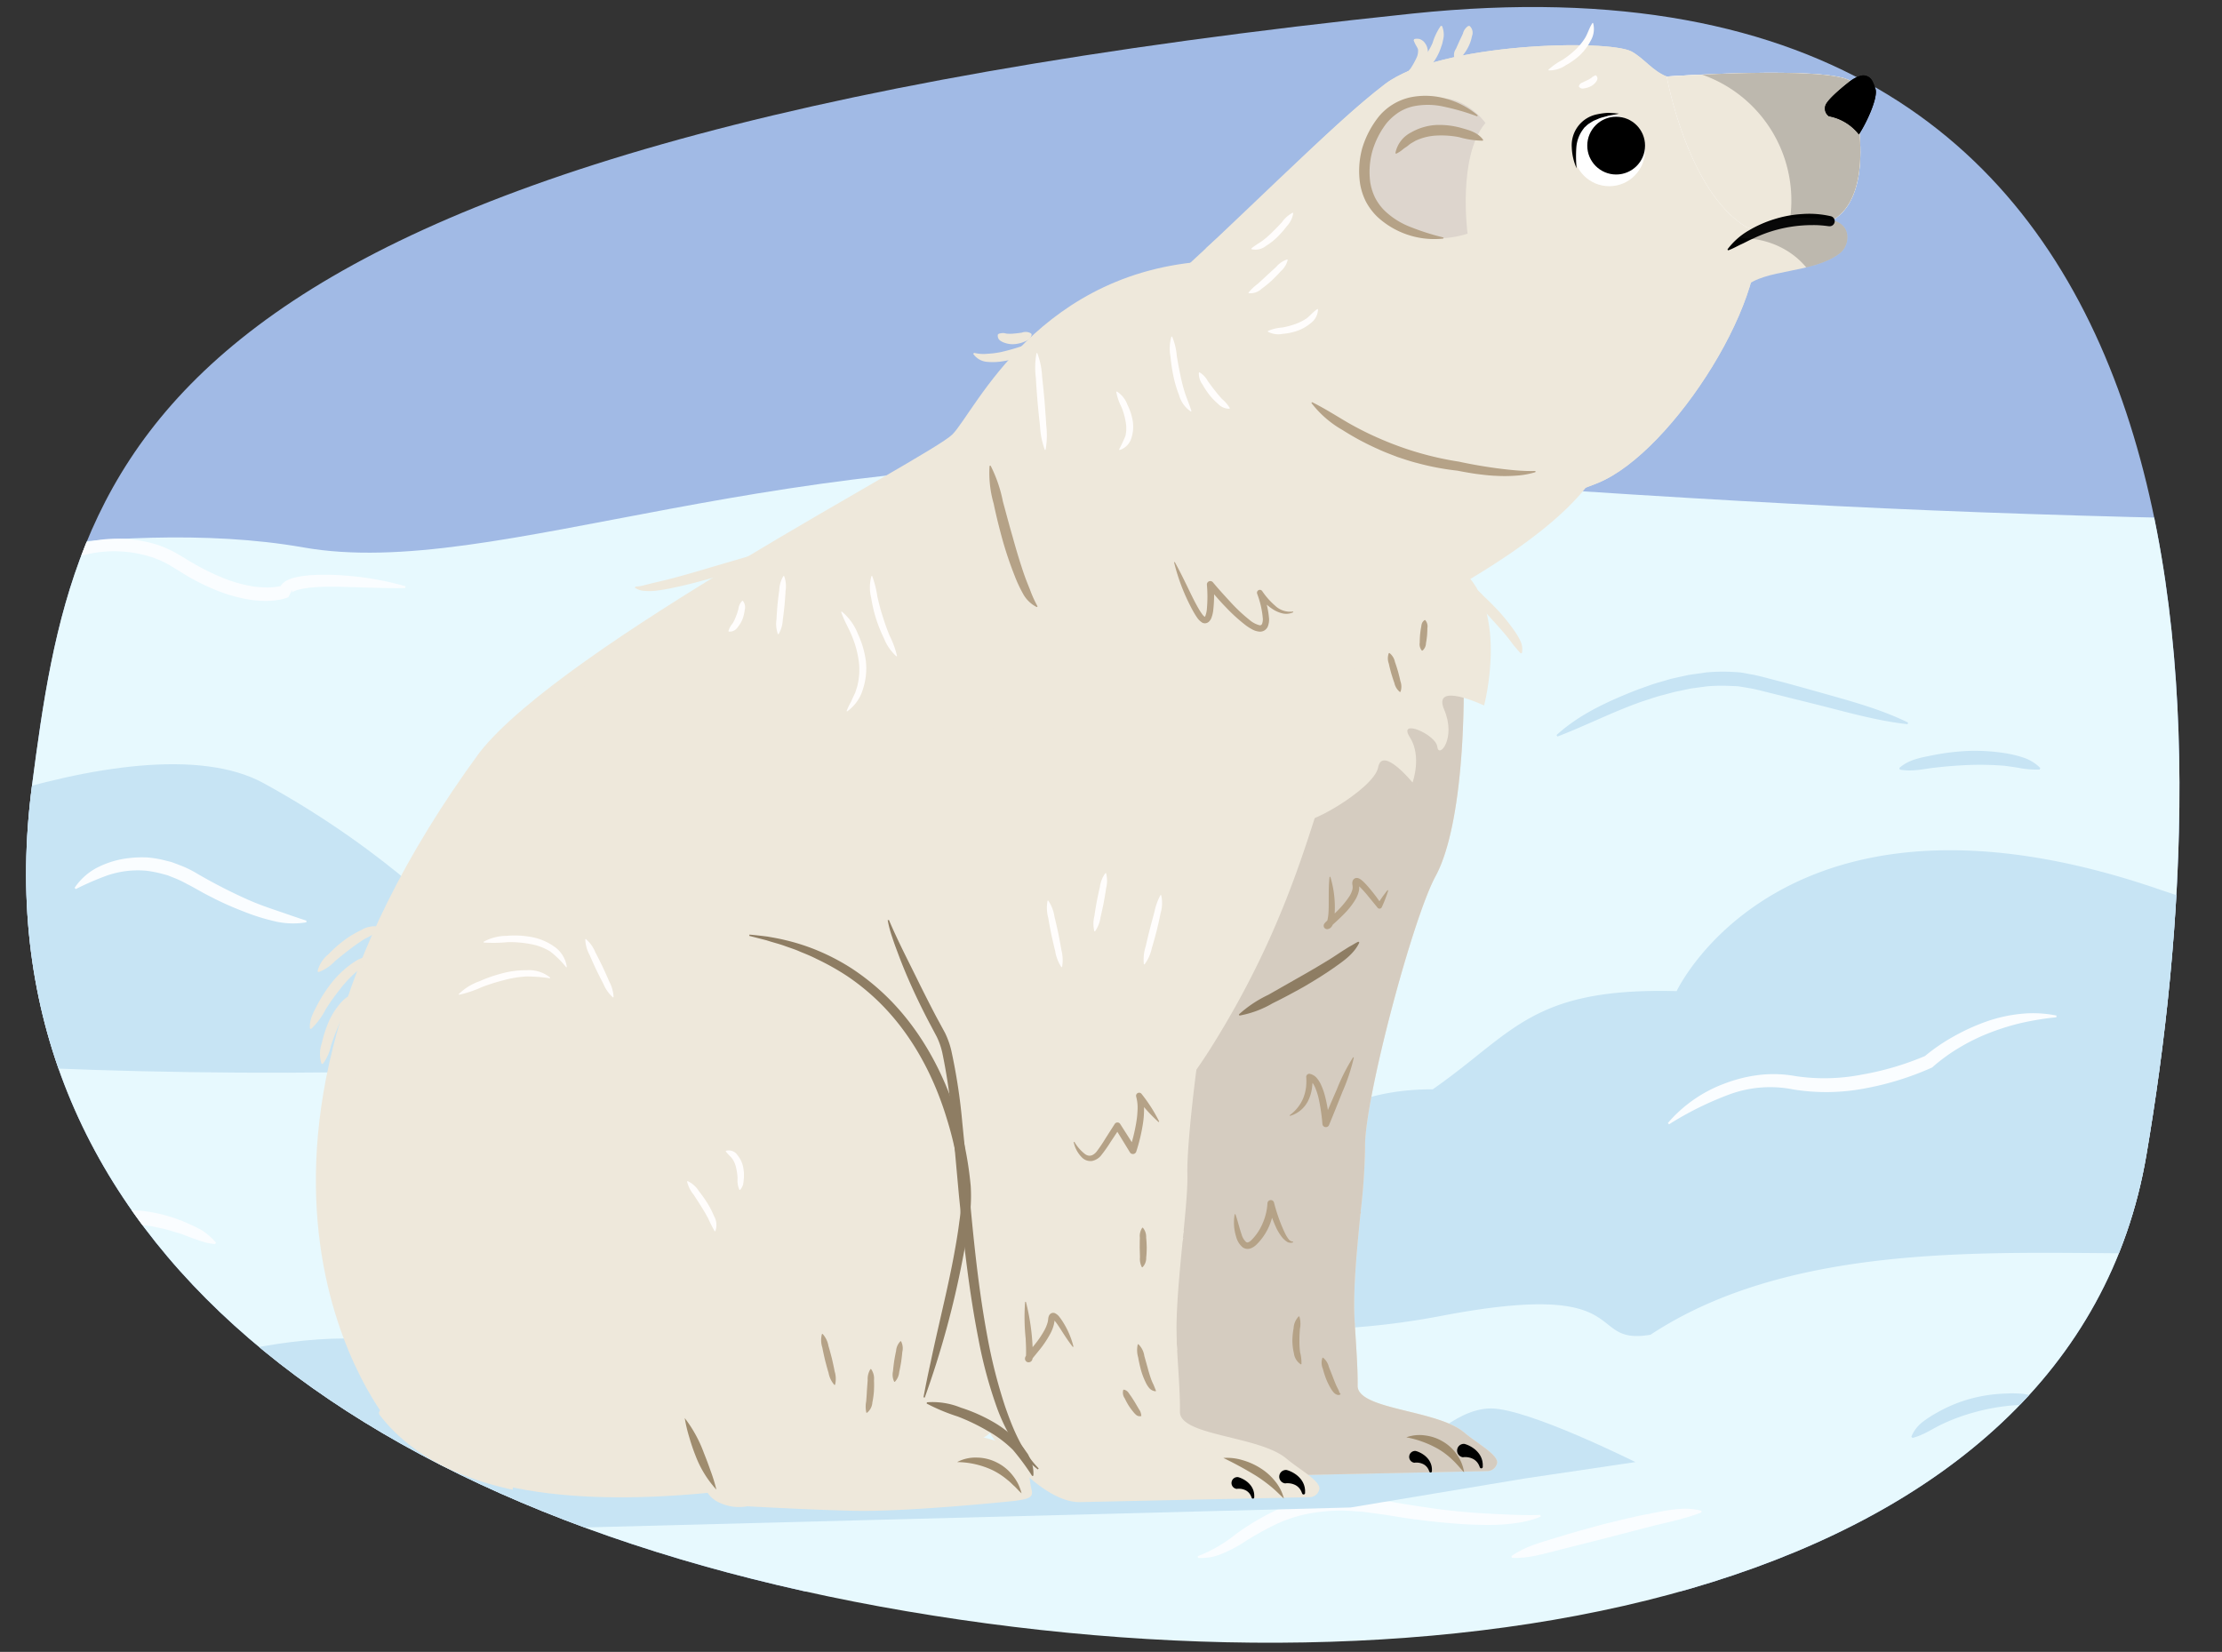 <svg xmlns="http://www.w3.org/2000/svg" xmlns:xlink="http://www.w3.org/1999/xlink" width="380" height="282.545" viewBox="0 0 380 282.545">
  <rect x="0" y="0" width="380" height="282.545" fill="#333333" stroke="none"/>
  <defs>
    <clipPath id="a">
      <path d="M367.065,197.6c12.6-74.047,16.385-210.1-125.5-195.282-219.3,22.912-228.706,75.529-236.1,132.1C-4.259,208.894,57.606,259.021,155.065,275.6S354.468,271.648,367.065,197.6Z" fill="none"/>
    </clipPath>
    <linearGradient id="b" x1="-2943.415" y1="526.759" x2="-2944.744" y2="525.74" gradientTransform="matrix(-0.963, -0.27, -0.27, 0.963, -2528.337, -1047.668)" gradientUnits="userSpaceOnUse">
      <stop offset="0" stop-color="#eee8db" stop-opacity="0"/>
      <stop offset="0.091" stop-color="#eee8db" stop-opacity="0.046"/>
      <stop offset="0.251" stop-color="#eee8db" stop-opacity="0.17"/>
      <stop offset="0.461" stop-color="#eee8db" stop-opacity="0.371"/>
      <stop offset="0.714" stop-color="#eee8db" stop-opacity="0.649"/>
      <stop offset="1" stop-color="#eee8db"/>
    </linearGradient>
    <clipPath id="c">
      <path d="M285.043,13.092s27.162-1.873,31.427.743c3.449,14.074,1.206,21.422-3.085,23.817-9.58,4.616-12.141,2.11-14.769,1.161C288.532,32.641,285.043,13.092,285.043,13.092Z" fill="none"/>
    </clipPath>
    <clipPath id="d">
      <path d="M298.319,49.172c3.49-3.267,11.7-2.327,16.3-5.823,1.751-1.332,2.163-4.878-1.233-5.7-11.448-1.714-15.324,2.674-15.324,2.674S292.611,44.837,298.319,49.172Z" fill="none"/>
    </clipPath>
    <clipPath id="e">
      <path d="M774.274,146.848c0,80.5-103.579,111.309-201.883,131.648-122.823,25.411-161.647-51.144-161.647-131.648S409.182,5.319,509.568,5.319,774.274,66.345,774.274,146.848Z" fill="none"/>
    </clipPath>
  </defs>
  <g clip-path="url(#a)">
    <g>
      <rect x="-32.315" y="-8.269" width="415.294" height="280.471" fill="#a1bae5"/>
      <path d="M-24.815,98.832s43.544-11.048,76.69-5.2,81.24-18.848,157.931-13.648,105.287,7.149,154.681,8.448,99.437-2.6,107.237,1.3,11.7,203.425,8.448,206.025-501.088-7.8-501.088-7.8Z" fill="#e7f9fe"/>
      <path d="M-36.079,152.319c4.941-5.647,59.294-30.353,81.176-18.353s33.882,25.412,33.882,25.412,55.765,1.412,52.942,14.823-179.295,11.3-182.118,0S-36.079,152.319-36.079,152.319Z" fill="#c7e4f4"/>
      <path d="M218.709,199.884s4.966-13.564,26.317-13.564c13.9-9.688,16.882-17.438,41.708-16.792,0,0,18.372-39.4,82.425-17.439S464.99,150.5,472.438,141.46s-22.344,67.466-22.344,67.466-38.73-8.782-55.612,1.552-75.969-6.073-112.216,17.824c-11.421,1.937-1.986-9.688-35.751-3.23s-50.646-3.229-58.094,1.292-7.448-12.271,4.469-17.438A232.691,232.691,0,0,1,218.709,199.884Z" fill="#c7e4f4"/>
      <path d="M266.194,125.725c3.983-3.62,8.9-5.813,13.842-7.762,1.263-.432,2.5-.933,3.8-1.286l1.929-.565,1.971-.437.986-.216,1-.149,2.01-.288a30.37,30.37,0,0,1,4.095-.117c.686.054,1.375.04,2.059.154l2.049.372c1.341.274,2.565.638,3.851.959,2.544.657,5.071,1.379,7.6,2.084,5.053,1.435,10.14,2.772,14.927,5.116l-.083.282c-5.288-.587-10.314-2.05-15.4-3.326l-7.625-1.9c-1.261-.3-2.561-.669-3.793-.9l-1.825-.312c-.61-.1-1.243-.073-1.863-.117a30.364,30.364,0,0,0-3.763.074l-1.887.253-.944.128-.937.2-1.875.395-1.859.5c-1.247.3-2.459.757-3.688,1.139-4.888,1.71-9.479,4.079-14.423,5.975Z" fill="#c7e4f4"/>
      <path d="M13.459,264.808c1.277-2.744,3.736-4.43,6.157-5.969a25.041,25.041,0,0,1,8.067-3.3,20.317,20.317,0,0,1,8.787.122A13.455,13.455,0,0,1,44,259.843l-.161.246c-1.429-.347-2.689-.844-3.975-1.25a24.99,24.99,0,0,0-3.838-1.082,20.149,20.149,0,0,0-7.856.142,26.415,26.415,0,0,0-7.463,2.808c-1.189.64-2.308,1.4-3.435,2.161a34.688,34.688,0,0,1-3.6,2.138Z" fill="#c7e4f4"/>
      <path d="M39.624,261.95c1.569-1.779,3.666-2.419,5.668-3.224a50.007,50.007,0,0,1,6.219-1.947,31.043,31.043,0,0,1,6.541-.868,15.535,15.535,0,0,1,3.36.222,12.424,12.424,0,0,1,1.628.554,7.854,7.854,0,0,1,1.412,1.028l-.122.267a9.6,9.6,0,0,1-1.616-.011c-.523.022-1.031.027-1.523,0a28.5,28.5,0,0,0-3.031.081,40.113,40.113,0,0,0-6.1,1.074c-2.032.462-4.05,1.038-6.066,1.647s-3.92,1.488-6.252,1.444Z" fill="#c7e4f4"/>
      <path d="M324.82,131.355c1.72-1.512,3.819-1.779,5.839-2.2a40.748,40.748,0,0,1,6.2-.724,33.475,33.475,0,0,1,6.275.432,19.334,19.334,0,0,1,3.074.778,7.325,7.325,0,0,1,2.715,1.721l-.116.269a16.849,16.849,0,0,1-3.071-.2c-.959-.183-1.932-.311-2.9-.446a52.506,52.506,0,0,0-5.9-.144q-2.966.112-5.943.451c-2,.211-3.892.75-6.087.343Z" fill="#c7e4f4"/>
      <path d="M326.876,245.745a6.117,6.117,0,0,1,1.876-2.488,19.867,19.867,0,0,1,2.556-1.657,24.631,24.631,0,0,1,5.619-2.334,25.877,25.877,0,0,1,6-.9,20.174,20.174,0,0,1,3.021.044,8.322,8.322,0,0,1,2.925.937l-.029.293c-2.015.764-3.865.615-5.752.863a35.914,35.914,0,0,0-5.523,1.086,33.886,33.886,0,0,0-5.268,1.931c-1.73.788-3.17,1.885-5.221,2.43Z" fill="#c7e4f4"/>
      <path d="M12.057,211.152a5.9,5.9,0,0,1,2.523-2.428c.257-.136.52-.263.785-.383l.817-.3a16.25,16.25,0,0,1,1.667-.5,19.711,19.711,0,0,1,6.875-.379A26.5,26.5,0,0,1,31.3,208.9c1.032.447,2.062.9,3.048,1.428a11.33,11.33,0,0,1,2.586,2.214l-.144.256a11.45,11.45,0,0,1-3.23-.8c-1.024-.316-1.992-.752-3-1.088-1.02-.269-2.015-.638-3.043-.826l-1.531-.333-1.544-.194a21.234,21.234,0,0,0-6.147.1,18.317,18.317,0,0,0-2.959.8c-.982.31-1.962.62-3.086.9Z" fill="#fafdff"/>
      <path d="M204.848,266.173a23.636,23.636,0,0,0,6.392-3.68,42.973,42.973,0,0,1,6.643-4.014,24.7,24.7,0,0,1,7.594-2.2,30.282,30.282,0,0,1,3.941-.278c1.312-.013,2.617.1,3.922.176l3.85.57c1.242.21,2.481.442,3.724.634,2.489.375,4.975.778,7.474,1.029,2.5.275,5,.445,7.5.557s5,.257,7.52.158l.084.281a15.451,15.451,0,0,1-3.761,1.036,32.648,32.648,0,0,1-3.853.376,70.408,70.408,0,0,1-7.691-.274c-2.554-.2-5.095-.5-7.625-.862-1.265-.18-2.522-.4-3.783-.6l-3.683-.5c-1.224-.068-2.453-.2-3.674-.2a27.839,27.839,0,0,0-3.646.218,24.147,24.147,0,0,0-7.005,1.861,51.344,51.344,0,0,0-6.5,3.626,22.4,22.4,0,0,1-3.492,1.756,8.991,8.991,0,0,1-3.907.63Z" fill="#fafdff"/>
      <path d="M258.467,266.178c2.4-1.736,5.127-2.355,7.787-3.2,2.667-.831,5.359-1.576,8.06-2.3,2.715-.668,5.432-1.334,8.193-1.85,2.738-.5,5.563-1.2,8.472-.424v.294c-1.359.516-2.643.9-3.985,1.265l-4.025.959-8.052,2.09-8.082,2.047c-2.709.646-5.336,1.558-8.284,1.4Z" fill="#fafdff"/>
      <path d="M3.6,98.2a24.678,24.678,0,0,1,10.914-5.378,22.944,22.944,0,0,1,12.418.368,19.741,19.741,0,0,1,2.923,1.266c.461.257.924.54,1.368.8l1.251.757a40.78,40.78,0,0,0,5.172,2.635,23.8,23.8,0,0,0,5.463,1.63,16.707,16.707,0,0,0,2.774.2,9.816,9.816,0,0,0,1.35-.1,6.269,6.269,0,0,0,1.172-.259l-.64,1.235a1.373,1.373,0,0,1-.014-.42,1.629,1.629,0,0,1,.051-.254,1.875,1.875,0,0,1,.165-.4,2.16,2.16,0,0,1,.414-.516,3.3,3.3,0,0,1,.817-.547,6.7,6.7,0,0,1,1.487-.495,17.324,17.324,0,0,1,2.79-.359,42.852,42.852,0,0,1,5.394.074,50.8,50.8,0,0,1,5.29.649,46.066,46.066,0,0,1,5.189,1.2l-.039.291c-1.781.056-3.541,0-5.3-.04l-5.236-.154c-1.735-.034-3.468-.058-5.157.079a15.29,15.29,0,0,0-2.432.368,4.654,4.654,0,0,0-1.006.353,1.148,1.148,0,0,0-.275.185c-.025.02-.014.024,0-.006a.353.353,0,0,0,.04-.094.54.54,0,0,0,.017-.093.684.684,0,0,0-.014-.255l-.64,1.235a7.679,7.679,0,0,1-1.729.462,11.842,11.842,0,0,1-1.633.159,18.155,18.155,0,0,1-3.2-.2,26.159,26.159,0,0,1-6.015-1.725,36.421,36.421,0,0,1-5.488-2.812l-1.306-.807-1.209-.725a17.393,17.393,0,0,0-2.559-1.136,20.985,20.985,0,0,0-11.236-.569A65.559,65.559,0,0,0,3.767,98.441Z" fill="#fafdff"/>
      <path d="M12.758,151.862a10.452,10.452,0,0,1,4.181-3.62,15.9,15.9,0,0,1,5.418-1.5,19.062,19.062,0,0,1,2.838-.076,17.747,17.747,0,0,1,2.8.447l1.372.348,1.317.5a17.842,17.842,0,0,1,2.539,1.177,89.62,89.62,0,0,0,9.328,4.815c1.592.7,3.228,1.277,4.867,1.83s3.273,1.143,4.975,1.683v.294a13.73,13.73,0,0,1-5.467-.192,35.991,35.991,0,0,1-5.18-1.627q-2.534-.965-4.958-2.167c-.8-.42-1.612-.807-2.391-1.255-.778-.425-1.594-.91-2.326-1.263a17,17,0,0,0-2.263-1.084l-1.162-.462-1.2-.321a20.049,20.049,0,0,0-2.433-.456,16.832,16.832,0,0,0-2.47-.03,16.285,16.285,0,0,0-4.845,1.075,48.6,48.6,0,0,0-4.729,2.092Z" fill="#fafdff"/>
      <path d="M285.232,192.094a23.489,23.489,0,0,1,9.8-6.794,24.693,24.693,0,0,1,5.938-1.449,21.132,21.132,0,0,1,6.142.221,33.42,33.42,0,0,0,11.274-.26,49.267,49.267,0,0,0,10.932-3.231l-.288.194a32,32,0,0,1,5.089-3.5,35.951,35.951,0,0,1,5.562-2.538,25.481,25.481,0,0,1,5.962-1.325,20.075,20.075,0,0,1,6.051.295l-.016.293a49.726,49.726,0,0,0-5.793.926,40.564,40.564,0,0,0-5.514,1.689,34.052,34.052,0,0,0-5.181,2.513,30.179,30.179,0,0,0-4.612,3.328l-.145.13-.143.064a49.988,49.988,0,0,1-11.487,3.541,35.267,35.267,0,0,1-12.081.162,20.225,20.225,0,0,0-11,.856,55.42,55.42,0,0,0-10.286,5.1Z" fill="#fafdff"/>
    </g>
    <path d="M24.156,235.966s37.412-14.823,56.47-1.412,67.765,16.236,67.765,16.236l66.353-9.883,27.6,7.34s6.28-7.34,12.633-7.34,24.706,9.177,24.706,9.177l-19.059,2.823-29.647,4.941L68.626,262.084Z" fill="#c7e4f4"/>
  </g>
  <g>
    <path d="M66.622,243.455S29.8,199.966,82.038,128.672c14.471-18.353,76.941-50.471,80.824-54.353S177.67,45.578,208.207,44.6s35.405,39.965,35.405,39.965-5.574,21.523-7.338,25.4-5.241-3.633-5.241-3.633,2.77,8.927-.759,11.045-6,1.059-6,1.059l1.411,10.588-4.588-.706s4.235,5.647,1.765,9.882-6.706-3.882-6.706-3.882,1.428,7.212-.345,10.312-8.126,20.394-8.126,20.394-30.035,78.237-40.076,81.118S88.265,268.592,66.622,243.455Z" fill="#eee8db"/>
    <g>
      <path d="M250.381,245.01c-4.657-3.926-18.275-3.847-18.207-8.02.045-2.764-.242-6.533-.482-10.558l.009-.006c-.4-4.988.315-12.309.95-18.761.043-.125.076-.264.122-.385l-.089.045a107.84,107.84,0,0,0,.763-10.983c-.214-7.909,8.114-39.221,12.045-46.447,6.967-12.809,5.49-53.181,1.323-63.2s-23.291,4.146-31.724,5.446-12.334,15.391-14.34,24.809,1.19,26.313,1.19,26.313c-.088.457-.195.913-.31,1.368a4.49,4.49,0,0,0-.486.409,5.177,5.177,0,0,0-.417.424c-.137.147-.259.283-.373.419l-.346.392a3.57,3.57,0,0,1-.335.354,2.443,2.443,0,0,1-.338.323,4.128,4.128,0,0,1-.35.3c-.127.085-.249.179-.369.275l-.4.243a9.22,9.22,0,0,1-.809.452c-.263.16-.531.261-.775.388s-.471.254-.7.344-.411.2-.568.277c-.313.162-.489.279-.489.279s.2.067.546.142c.172.035.383.083.621.119a4.511,4.511,0,0,0,.828.052c.2,0,.427-.008.655-.025-.064.043-.129.082-.193.127a12.574,12.574,0,0,0-1.037.812,10.312,10.312,0,0,0-.944.925,8.032,8.032,0,0,0-.812,1c-.12.171-.245.332-.352.5l-.294.513a6.69,6.69,0,0,0-.466.973c-.123.312-.222.6-.3.86s-.11.5-.145.694a5.722,5.722,0,0,0-.082.609s.184-.146.459-.411c.137-.133.306-.289.476-.477.191-.176.41-.369.627-.587s.462-.444.716-.681l.262-.256c-.032.086-.067.175-.095.261-.058.2-.111.4-.158.59a8.3,8.3,0,0,0-.191.974c-.119.07-.237.142-.355.214-.309.212-.645.354-.958.533s-.642.295-.944.449a7.534,7.534,0,0,1-.891.369c-.285.1-.545.247-.788.313s-.457.152-.636.215c-.359.131-.574.23-.574.23a5.509,5.509,0,0,0,.582.2c.188.053.42.123.69.177a5.452,5.452,0,0,0,.918.1l.108,0c-.193.161-.38.325-.56.49-.321.3-.618.6-.884.908a10.327,10.327,0,0,0-.7.9,7.374,7.374,0,0,0-.512.818,5.508,5.508,0,0,0-.338.664c-.167.381-.239.609-.239.609s.219-.112.561-.328l1.391-.869.814-.515c-.2.336-.379.665-.53.98-.386.182-.771.383-1.145.6a14.4,14.4,0,0,0-3.529,2.872,9.09,9.09,0,0,0-1.229,1.731s.218-.053.567-.177.842-.306,1.4-.555c.082-.035.174-.081.258-.119l-.531.449-.882.73c-.577.469-1.12.917-1.6,1.3-.24.2-.461.374-.659.529s-.37.314-.525.427c-.3.237-.465.4-.465.4s.227.016.61,0a7.065,7.065,0,0,0,1.584-.245c.215-.053.441-.125.672-.2l-.059.084a10.431,10.431,0,0,0-.937,1.787,8.05,8.05,0,0,0-.5,1.752,7.7,7.7,0,0,0-.748,1.172,6.18,6.18,0,0,0-.562,1.507,4.264,4.264,0,0,0-.108,1.17,3.1,3.1,0,0,0,.057.453s.141-.108.339-.3c.093-.094.233-.2.361-.322l.44-.407c.2-.185.412-.394.631-.612a9.663,9.663,0,0,0-.627,1.783,7.237,7.237,0,0,0-.213,1.763,5.539,5.539,0,0,0,.056.724,4.342,4.342,0,0,0,.119.553,3.5,3.5,0,0,0,.171.468s.109-.158.253-.418c.067-.13.179-.282.273-.456s.221-.364.334-.57c.238-.4.5-.868.771-1.368-.082.322-.151.649-.218.977a12.568,12.568,0,0,0-.137,1.358,10.711,10.711,0,0,0,.016,1.32,10.948,10.948,0,0,0,.168,1.222,8.781,8.781,0,0,0,.276,1.071,8.056,8.056,0,0,0,.474,1.179c-.021.074-.043.148-.062.221-.21.726-.407,1.4-.576,1.983-.169.6-.3,1.1-.394,1.475s-.131.594-.131.594.19-.124.487-.364a7.776,7.776,0,0,0,1.127-1.118,8.991,8.991,0,0,0,.636-.843,11.03,11.03,0,0,0,.608-1.013c.116-.234.232-.478.342-.728-.081.437-.159.878-.233,1.335-.079.522-.151,1.057-.2,1.589-.032.263-.037.536-.048.8a7.4,7.4,0,0,0-.009.788c.011.261.014.517.032.767s.059.5.094.736a8.941,8.941,0,0,0,.3,1.324,7.311,7.311,0,0,0,.414,1.066,4.217,4.217,0,0,0,.418.769c.258.41.426.624.426.624s.006-.286-.019-.752c-.014-.232-.035-.509-.026-.828,0-.157,0-.325,0-.5a4.076,4.076,0,0,1,.015-.547c.027-.363.027-.744.079-1.149.081.4.158.8.228,1.175.09.51.167,1,.205,1.464a8.015,8.015,0,0,1,.018,1.327,4.85,4.85,0,0,1-.078.6,3.669,3.669,0,0,1-.128.565,4.152,4.152,0,0,1-.171.519,3.117,3.117,0,0,1-.2.468c-.131.3-.291.539-.406.757-.265.406-.424.661-.424.661l.191-.084c.119-.063.313-.137.532-.272a4.855,4.855,0,0,0,.757-.561,4.675,4.675,0,0,0,.836-.945,4.41,4.41,0,0,0,.334-.569l-.081.249c-.106.356-.217.725-.3,1.109a7.412,7.412,0,0,0-.175,1.189,4.349,4.349,0,0,0,0,.593,3.258,3.258,0,0,0,.054.564,4.808,4.808,0,0,0,.251.992,4.891,4.891,0,0,0,.352.767,3.707,3.707,0,0,0,.353.539,5,5,0,0,0,.355.434s.034-.213.055-.555c.011-.171.016-.375.045-.605s.021-.479.072-.743a8,8,0,0,1,.132-.822,2.922,2.922,0,0,1,.1-.426c.045-.144.06-.288.117-.437.085-.295.2-.6.3-.929.012-.032.023-.067.035-.1-.013.1-.027.205-.038.311-.046.518-.095,1.055-.1,1.6-.022.547,0,1.1.013,1.66.038.555.066,1.111.145,1.654.059.545.157,1.077.258,1.59A18.027,18.027,0,0,0,194,209.02c.143.394.3.747.446,1.056a8.806,8.806,0,0,0,.4.792c.238.431.4.668.4.668s.021-.289.016-.775c0-.34-.009-.781-.02-1.289.05.185.1.369.161.55a11.131,11.131,0,0,0,.439,1.147,10.55,10.55,0,0,0,1.069,1.9l.006.008c.012.61.028,1.227.082,1.844.053.689.139,1.377.243,2.05.045.338.119.669.184,1s.124.652.214.966c.159.631.327,1.236.528,1.8a16.652,16.652,0,0,0,.609,1.566,13.637,13.637,0,0,0,.629,1.273,8.257,8.257,0,0,0,.557.941c.333.509.543.783.543.783s-.039-.351-.145-.938c-.06-.291-.114-.649-.179-1.055s-.149-.858-.213-1.356c-.038-.246-.079-.5-.118-.764.144.335.291.67.429,1,.195.45.368.9.531,1.339.125.363.242.717.338,1.067-1.369,2.88-3.83,9.544-1.321,16.321.253.683,8.543,11.693,15.273,11.549l39.239-.841a1.72,1.72,0,0,0,1.692-1.419C256.193,248.811,252.609,246.889,250.381,245.01Z" fill="#eee8db"/>
      <path d="M250.381,245.01c-4.657-3.926-18.275-3.847-18.207-8.02.045-2.764-.242-6.533-.482-10.558l.009-.006c-.4-4.988.315-12.309.95-18.761.043-.125.076-.264.122-.385l-.089.045a107.84,107.84,0,0,0,.763-10.983c-.214-7.909,8.114-39.221,12.045-46.447,6.967-12.809,5.49-53.181,1.323-63.2s-23.291,4.146-31.724,5.446-12.334,15.391-14.34,24.809,1.19,26.313,1.19,26.313c-.088.457-.195.913-.31,1.368a4.49,4.49,0,0,0-.486.409,5.177,5.177,0,0,0-.417.424c-.137.147-.259.283-.373.419l-.346.392a3.57,3.57,0,0,1-.335.354,2.443,2.443,0,0,1-.338.323,4.128,4.128,0,0,1-.35.3c-.127.085-.249.179-.369.275l-.4.243a9.22,9.22,0,0,1-.809.452c-.263.16-.531.261-.775.388s-.471.254-.7.344-.411.2-.568.277c-.313.162-.489.279-.489.279s.2.067.546.142c.172.035.383.083.621.119a4.511,4.511,0,0,0,.828.052c.2,0,.427-.008.655-.025-.064.043-.129.082-.193.127a12.574,12.574,0,0,0-1.037.812,10.312,10.312,0,0,0-.944.925,8.032,8.032,0,0,0-.812,1c-.12.171-.245.332-.352.5l-.294.513a6.69,6.69,0,0,0-.466.973c-.123.312-.222.6-.3.86s-.11.5-.145.694a5.722,5.722,0,0,0-.082.609s.184-.146.459-.411c.137-.133.306-.289.476-.477.191-.176.41-.369.627-.587s.462-.444.716-.681l.262-.256c-.032.086-.067.175-.095.261-.058.2-.111.4-.158.59a8.3,8.3,0,0,0-.191.974c-.119.07-.237.142-.355.214-.309.212-.645.354-.958.533s-.642.295-.944.449a7.534,7.534,0,0,1-.891.369c-.285.1-.545.247-.788.313s-.457.152-.636.215c-.359.131-.574.23-.574.23a5.509,5.509,0,0,0,.582.2c.188.053.42.123.69.177a5.452,5.452,0,0,0,.918.1l.108,0c-.193.161-.38.325-.56.49-.321.3-.618.6-.884.908a10.327,10.327,0,0,0-.7.9,7.374,7.374,0,0,0-.512.818,5.508,5.508,0,0,0-.338.664c-.167.381-.239.609-.239.609s.219-.112.561-.328l1.391-.869.814-.515c-.2.336-.379.665-.53.98-.386.182-.771.383-1.145.6a14.4,14.4,0,0,0-3.529,2.872,9.09,9.09,0,0,0-1.229,1.731s.218-.053.567-.177.842-.306,1.4-.555c.082-.035.174-.081.258-.119l-.531.449-.882.73c-.577.469-1.12.917-1.6,1.3-.24.2-.461.374-.659.529s-.37.314-.525.427c-.3.237-.465.4-.465.4s.227.016.61,0a7.065,7.065,0,0,0,1.584-.245c.215-.053.441-.125.672-.2l-.059.084a10.431,10.431,0,0,0-.937,1.787,8.05,8.05,0,0,0-.5,1.752,7.7,7.7,0,0,0-.748,1.172,6.18,6.18,0,0,0-.562,1.507,4.264,4.264,0,0,0-.108,1.17,3.1,3.1,0,0,0,.057.453s.141-.108.339-.3c.093-.094.233-.2.361-.322l.44-.407c.2-.185.412-.394.631-.612a9.663,9.663,0,0,0-.627,1.783,7.237,7.237,0,0,0-.213,1.763,5.539,5.539,0,0,0,.056.724,4.342,4.342,0,0,0,.119.553,3.5,3.5,0,0,0,.171.468s.109-.158.253-.418c.067-.13.179-.282.273-.456s.221-.364.334-.57c.238-.4.5-.868.771-1.368-.082.322-.151.649-.218.977a12.568,12.568,0,0,0-.137,1.358,10.711,10.711,0,0,0,.016,1.32,10.948,10.948,0,0,0,.168,1.222,8.781,8.781,0,0,0,.276,1.071,8.056,8.056,0,0,0,.474,1.179c-.021.074-.043.148-.062.221-.21.726-.407,1.4-.576,1.983-.169.6-.3,1.1-.394,1.475s-.131.594-.131.594.19-.124.487-.364a7.776,7.776,0,0,0,1.127-1.118,8.991,8.991,0,0,0,.636-.843,11.03,11.03,0,0,0,.608-1.013c.116-.234.232-.478.342-.728-.081.437-.159.878-.233,1.335-.079.522-.151,1.057-.2,1.589-.032.263-.037.536-.048.8a7.4,7.4,0,0,0-.009.788c.011.261.014.517.032.767s.059.5.094.736a8.941,8.941,0,0,0,.3,1.324,7.311,7.311,0,0,0,.414,1.066,4.217,4.217,0,0,0,.418.769c.258.41.426.624.426.624s.006-.286-.019-.752c-.014-.232-.035-.509-.026-.828,0-.157,0-.325,0-.5a4.076,4.076,0,0,1,.015-.547c.027-.363.027-.744.079-1.149.081.4.158.8.228,1.175.09.51.167,1,.205,1.464a8.015,8.015,0,0,1,.018,1.327,4.85,4.85,0,0,1-.078.6,3.669,3.669,0,0,1-.128.565,4.152,4.152,0,0,1-.171.519,3.117,3.117,0,0,1-.2.468c-.131.3-.291.539-.406.757-.265.406-.424.661-.424.661l.191-.084c.119-.063.313-.137.532-.272a4.855,4.855,0,0,0,.757-.561,4.675,4.675,0,0,0,.836-.945,4.41,4.41,0,0,0,.334-.569l-.081.249c-.106.356-.217.725-.3,1.109a7.412,7.412,0,0,0-.175,1.189,4.349,4.349,0,0,0,0,.593,3.258,3.258,0,0,0,.054.564,4.808,4.808,0,0,0,.251.992,4.891,4.891,0,0,0,.352.767,3.707,3.707,0,0,0,.353.539,5,5,0,0,0,.355.434s.034-.213.055-.555c.011-.171.016-.375.045-.605s.021-.479.072-.743a8,8,0,0,1,.132-.822,2.922,2.922,0,0,1,.1-.426c.045-.144.06-.288.117-.437.085-.295.2-.6.3-.929.012-.032.023-.067.035-.1-.013.1-.027.205-.038.311-.046.518-.095,1.055-.1,1.6-.022.547,0,1.1.013,1.66.038.555.066,1.111.145,1.654.059.545.157,1.077.258,1.59A18.027,18.027,0,0,0,194,209.02c.143.394.3.747.446,1.056a8.806,8.806,0,0,0,.4.792c.238.431.4.668.4.668s.021-.289.016-.775c0-.34-.009-.781-.02-1.289.05.185.1.369.161.55a11.131,11.131,0,0,0,.439,1.147,10.55,10.55,0,0,0,1.069,1.9l.006.008c.012.61.028,1.227.082,1.844.053.689.139,1.377.243,2.05.045.338.119.669.184,1s.124.652.214.966c.159.631.327,1.236.528,1.8a16.652,16.652,0,0,0,.609,1.566,13.637,13.637,0,0,0,.629,1.273,8.257,8.257,0,0,0,.557.941c.333.509.543.783.543.783s-.039-.351-.145-.938c-.06-.291-.114-.649-.179-1.055s-.149-.858-.213-1.356c-.038-.246-.079-.5-.118-.764.144.335.291.67.429,1,.195.45.368.9.531,1.339.125.363.242.717.338,1.067-1.369,2.88-3.83,9.544-1.321,16.321.253.683,8.543,11.693,15.273,11.549l39.239-.841a1.72,1.72,0,0,0,1.692-1.419C256.193,248.811,252.609,246.889,250.381,245.01Z" fill="#d5ccc0"/>
      <path d="M250.188,249.255a.218.218,0,0,0,.039,0,.211.211,0,0,1,.078-.016,2.8,2.8,0,0,1,.389-.008,2.947,2.947,0,0,1,1.176.29,2.077,2.077,0,0,1,.543.377,1.524,1.524,0,0,1,.215.235,1.277,1.277,0,0,1,.168.243,2.16,2.16,0,0,1,.128.225l.077.189.07.168.016.038a.255.255,0,0,0,.491-.094l0-.21v-.245a2.637,2.637,0,0,0-.036-.322,1.876,1.876,0,0,0-.079-.384,2.469,2.469,0,0,0-.147-.425,3.286,3.286,0,0,0-.526-.856,4.1,4.1,0,0,0-.744-.7,5.145,5.145,0,0,0-.759-.463,4.925,4.925,0,0,0-.593-.249c-.071-.026-.147-.047-.2-.061l-.061-.017a1.151,1.151,0,0,0-.246,2.288Z" fill="#000101"/>
      <path d="M241.9,250.192a.141.141,0,0,0,.034,0,.163.163,0,0,1,.069-.014,2.322,2.322,0,0,1,.342-.007,2.6,2.6,0,0,1,1.035.255,1.8,1.8,0,0,1,.478.332,1.4,1.4,0,0,1,.189.206,1.1,1.1,0,0,1,.148.214,2.089,2.089,0,0,1,.112.2l.068.166.062.148.014.034a.224.224,0,0,0,.432-.083l0-.185v-.215a2.3,2.3,0,0,0-.031-.283,1.643,1.643,0,0,0-.07-.338,2.157,2.157,0,0,0-.129-.374,2.922,2.922,0,0,0-.463-.754,3.663,3.663,0,0,0-.654-.614,4.527,4.527,0,0,0-.669-.407,4.328,4.328,0,0,0-.522-.22c-.062-.022-.129-.041-.177-.053l-.054-.015a1.012,1.012,0,1,0-.216,2.013Z" fill="#000101"/>
    </g>
    <g>
      <g>
        <path d="M239.549,133.145c-.013.049-.023.095-.036.144.02-.077.041-.155.062-.234C239.567,133.084,239.557,133.115,239.549,133.145Z" fill="#e2dbcf"/>
        <path d="M240.645,129.7c-.168.447-.323.891-.464,1.318-.2.6-.373,1.18-.522,1.72-.03.11-.055.211-.084.318.166-.613.348-1.238.55-1.862Q240.37,130.44,240.645,129.7Z" fill="#e2dbcf"/>
        <path d="M239.279,134.235c-.007.031-.012.057-.019.087.082-.341.16-.679.253-1.033C239.427,133.622,239.347,133.943,239.279,134.235Z" fill="#e2dbcf"/>
        <path d="M238.836,136.474s.068-.419.21-1.141c.035-.175.074-.369.118-.578-.052.242-.1.469-.137.665C238.9,136.085,238.836,136.474,238.836,136.474Z" fill="#e2dbcf"/>
        <path d="M239.26,134.322l-.009.037c-.029.134-.061.273-.087.4C239.194,134.617,239.226,134.474,239.26,134.322Z" fill="#e2dbcf"/>
      </g>
      <path d="M107.685,234.319c30.353-15.059,74.353-15.059,99.53-55.294s15.529-63.059,43.059-79.294c27.432-16.178,22.577-23.234,28.5-27.13-.035-.443-.076-.837-.116-1.147.734-7.932,4.855-11.644,4.855-11.644-24.461-7.105-44.312-7.721-67.636-18.066,0,0-4.03,2.4-9.233,5.5l-.38.025c-.37.024-.773.088-1.2.159-.212.035-.428.09-.643.129s-.429.11-.643.145c-.842.218-1.685.429-2.309.588a8.119,8.119,0,0,1-.837.17c-.217.03-.364.034-.364.034a1.223,1.223,0,0,0,.249.309,2.225,2.225,0,0,0,.36.282,3.446,3.446,0,0,0,.52.274,4.4,4.4,0,0,0,1.162.29l-.335.2c-.064-.005-.128-.01-.192-.012-.258-.005-.523-.023-.788-.044-.264,0-.531-.047-.795-.052-.266-.021-.53-.041-.782-.062-.51-.043-1.009-.08-1.44-.106s-.814-.04-1.086-.047-.44-.006-.44-.006a2.821,2.821,0,0,0,.31.325,6.122,6.122,0,0,0,.939.7,7.675,7.675,0,0,0,1.754.752l0,0a17.71,17.71,0,0,0-2.559.058,15.483,15.483,0,0,0-3.517.741,9.817,9.817,0,0,0-1.067.448c-.248.125-.383.213-.383.213s.189.047.5.1c.266.047.638.1,1.055.146-.14.053-.271.1-.391.155a9.086,9.086,0,0,0-.934-.093,8.759,8.759,0,0,0-3.648.625,6.739,6.739,0,0,0-.972.49,3.954,3.954,0,0,0-.328.225s.191.03.5.054.747.051,1.25.07c.386.014.814.021,1.257.028-.835.13-1.592.32-2.266.489a17.169,17.169,0,0,1-1.909.4,6.311,6.311,0,0,1-.8.048c-.125,0-.244-.008-.356-.016a2.47,2.47,0,0,1-.316-.031c-.2-.026-.357-.053-.466-.078l-.174-.033a4.293,4.293,0,0,0,.569.347,4.549,4.549,0,0,0,.76.306,6.745,6.745,0,0,0,1.043.241c.032.005.065.006.1.011-.183.032-.37.059-.546.094-.354.07-.706.141-1.043.22s-.663.148-.975.213-.615.129-.9.189-.561.107-.822.14-.5.08-.727.094-.423.052-.6.051c-.343.015-.553.036-.553.036s.211.076.6.194a7.106,7.106,0,0,0,.712.171c.283.066.588.107.926.152s.687.061,1.06.081h.2c-.291.1-.566.215-.821.328a8.58,8.58,0,0,0-1.45.8,5.043,5.043,0,0,0-.463.365,6.411,6.411,0,0,0-1.813,1.07,3.852,3.852,0,0,0-.532.562,1.784,1.784,0,0,0-.152.233s.183-.016.467-.061.679-.115,1.118-.211.932-.221,1.43-.363c.246-.07.513-.138.766-.217.095-.024.188-.051.282-.077-.18.068-.357.139-.529.216-.282.125-.568.272-.831.4s-.531.274-.815.39c-.262.132-.555.237-.832.348-.292.1-.578.2-.876.284-.316.071-.589.168-.9.223s-.58.139-.876.18-.553.1-.79.147c-.253.031-.47.069-.651.1-.362.061-.569.111-.569.111s.268.031.73.073c.231.021.515.05.832.075s.657.03,1.029.04c.088.005.174,0,.261,0a5.116,5.116,0,0,0-1.542.845,2.533,2.533,0,0,0-.477.533,1.171,1.171,0,0,0-.118.229s.177-.025.447-.075.648-.125,1.072-.214.9-.192,1.381-.3c.147-.034.3-.071.457-.105-.406.184-.774.4-1.138.6-.194.122-.41.225-.609.336-.109.05-.214.1-.313.157s-.224.091-.325.142c-.2.1-.453.172-.661.263-.236.077-.461.151-.669.222-.23.059-.438.126-.626.184s-.377.1-.521.142c-.291.085-.464.145-.464.145s.233.022.636.046c.2.008.457.034.719.033s.572,0,.9,0c.308-.019.647-.038.987-.07l.294-.042c-.117.035-.234.07-.349.107a10.893,10.893,0,0,0-2.952,1.392,9.62,9.62,0,0,0-.895.718,4.356,4.356,0,0,0-.309.309s.235-.05.608-.145.894-.248,1.44-.377c.139-.032.281-.067.425-.1l-.1.049a21.7,21.7,0,0,0-2.577,1.509c-.369.25-.683.482-.9.65s-.337.281-.337.281.221-.024.583-.083.863-.156,1.418-.3c.348-.088.725-.2,1.1-.317-.565.339-1.2.729-1.861,1.154-1.1.707-2.305,1.5-3.237,2.188-.464.342-.861.655-1.142.882s-.433.374-.433.374.254-.049.671-.15,1-.267,1.655-.486c.49-.165,1.014-.367,1.541-.595-.389.272-.79.559-1.191.862-1.11.837-2.251,1.773-3.136,2.553-.227.188-.425.385-.613.544s-.349.32-.487.442c-.277.246-.433.413-.433.413a12.7,12.7,0,0,0,2.311-.727c.2-.085.421-.184.639-.285-19.684,13.626-37.784,24.306-58.155,36.929-.236.094-.49.192-.763.3-1.267.5-2.863,1.094-4.354,1.548-.745.226-1.46.4-2.125.584s-1.3.363-1.822.52-.969.324-1.286.441a4.235,4.235,0,0,0-.487.208s.2.09.55.2a5.743,5.743,0,0,0,.632.18c.113.024.239.055.369.084-.213.074-.431.145-.636.22-.37.137-.741.282-1.1.422-.179.061-.353.127-.524.2l-.506.166a9.507,9.507,0,0,1-.959.258,5.541,5.541,0,0,1-.883.119,4.007,4.007,0,0,1-.785.013c-.12,0-.233-.015-.34-.011l-.293-.045c-.358-.055-.58-.071-.58-.071a6.707,6.707,0,0,0,.508.455l.284.231c.107.071.227.135.355.208s.271.152.419.235.312.118.481.183a3.242,3.242,0,0,0,.477.14,23.657,23.657,0,0,0-2.26,1.06c-2.165,1.152-4.08,2.551-5.583,3.145a4.339,4.339,0,0,1-1.056.3,4.157,4.157,0,0,1-.463.023c-.145-.007-.28-.034-.409-.05a2.7,2.7,0,0,1-.593-.23l-.221-.115s.059.083.16.237a3.282,3.282,0,0,0,.55.607c.135.095.29.216.465.323a3.435,3.435,0,0,0,.582.257,4.328,4.328,0,0,0,1.4.241,6.8,6.8,0,0,0,.939-.066,14.187,14.187,0,0,0-1.67,1.332c-.144.136-.273.266-.394.392-.086.029-.174.056-.259.087a8.489,8.489,0,0,0-.977.438,10.365,10.365,0,0,0-3.065,2.5,10.186,10.186,0,0,0-.811,1.117c-.179.29-.272.476-.272.476a4.555,4.555,0,0,0,.485-.117c.3-.087.722-.227,1.2-.416.968-.379,2.175-1.008,3.364-1.619l.043-.023c-.1.07-.2.139-.3.214-.274.206-.559.44-.826.683s-.541.516-.8.789a12.868,12.868,0,0,0-1.772,2.467l-.759.376c-1.044.515-2.112,1.023-2.923,1.462-.405.22-.749.423-.991.571a4.159,4.159,0,0,0-.379.255s.178.068.475.148a6.539,6.539,0,0,0,1.23.2,6.076,6.076,0,0,0,.65.006,14.881,14.881,0,0,0-1.609,1.539,14.254,14.254,0,0,0-1.46,1.942,12.438,12.438,0,0,0-.843,1.6c-.053.122-.095.225-.131.318-.4.193-.789.373-1.129.535-.43.2-.793.384-1.047.5a4.464,4.464,0,0,0-.412.22s.179.079.479.179a3.614,3.614,0,0,0,.55.143,5.41,5.41,0,0,0,.717.109,6.069,6.069,0,0,0,.85.017,14.133,14.133,0,0,0-1.942,2.786c-.081.155-.155.306-.224.451-.055.036-.111.07-.165.106a16.246,16.246,0,0,0-2.16,1.749,15.758,15.758,0,0,0-1.674,1.88,13.306,13.306,0,0,0-1.009,1.562c-.22.4-.327.658-.327.658s.252-.074.648-.234.951-.405,1.585-.712l.111-.057c-.338.35-.674.716-1,1.1a23.692,23.692,0,0,0-3.441,5.281c-.2.4-.354.782-.489,1.117s-.248.639-.33.891c-.164.5-.245.8-.245.8s.217-.205.555-.58c.323-.356.779-.862,1.312-1.466-.037.07-.076.142-.112.212a18.637,18.637,0,0,0-.93,2.279c-.05.154-.1.307-.139.455-.27.365-.547.727-.789,1.111-.269.388-.5.8-.742,1.214a20.627,20.627,0,0,0-1.134,2.39c-.113.289-.209.565-.291.822-.737.712-1.464,1.363-2.057,1.9-.417.376-.764.695-1.006.912s-.39.374-.39.374.192.013.511,0a3.606,3.606,0,0,0,.577-.062,5.633,5.633,0,0,0,.744-.163,7.653,7.653,0,0,0,1.768-.781c.238-.144.479-.31.716-.488-.222.384-.427.781-.61,1.156a18.647,18.647,0,0,0-.984,2.467c-.011.035-.019.067-.03.1-.122.192-.244.385-.366.571-.274.418-.553.834-.819,1.22-.532.77-1.058,1.489-1.513,2.082s-.827,1.086-1.107,1.433-.422.56-.422.56.228-.069.607-.221a5.352,5.352,0,0,0,.675-.326,7.425,7.425,0,0,0,.855-.533,8.72,8.72,0,0,0,.968-.752c.025-.02.049-.046.074-.067-.185.307-.362.615-.528.919a21.383,21.383,0,0,0-1.3,2.884c-.156.434-.286.846-.386,1.216s-.186.69-.243.961c-.113.542-.157.864-.157.864s.2-.2.524-.569.783-.911,1.31-1.562c.132-.164.27-.341.413-.523-.03.056-.061.109-.091.165a36.7,36.7,0,0,0-2.957,7.292c-.155.507-.262,1-.366,1.417s-.177.8-.236,1.111c-.118.622-.169.986-.169.986s.168-.273.434-.777.657-1.229,1.113-2.127l.007-.014c-.08.375-.152.748-.208,1.106-.087.555-.14,1.093-.178,1.589s-.049.958-.035,1.374.014.769.041,1.067c.015.161.027.3.04.423-.132.445-.256.891-.358,1.345-.078.3-.13.612-.188.915s-.114.6-.149.911c-.09.6-.144,1.2-.179,1.773s-.041,1.126-.037,1.636.03.984.074,1.41.071.786.12,1.091l.008.052c-.387,1.292-.73,2.483-.994,3.473-.252.946-.438,1.727-.568,2.3s-.186.9-.186.9a6.281,6.281,0,0,0,.437-.46c.136-.155.3-.369.489-.63s.4-.574.625-.942c.117-.192.242-.4.367-.627-.084.422-.157.859-.212,1.31a20.174,20.174,0,0,0-.15,2.816c0,.462.034.926.063,1.358s.082.853.139,1.236.115.734.181,1.044l.008.042c-.184,1.421-.323,2.777-.405,3.9-.057.782-.088,1.45-.1,1.933s-.011.768-.011.768.082-.166.213-.491.309-.828.509-1.474c.122-.395.259-.867.392-1.382v.01c-.028.562-.045,1.132-.039,1.7s.018,1.143.047,1.692c.057,1.107.179,2.175.315,3.09a8.721,8.721,0,0,0,.28,1.186c.1.335.2.638.281.883.168.488.284.766.284.766s.015-.238.014-.658a17.474,17.474,0,0,1,.023-1.8c.019-.257.037-.547.057-.829a11.031,11.031,0,0,0,.166,1.807c.121.532.251,1.068.4,1.594s.3,1.045.469,1.536a24.118,24.118,0,0,0,1.068,2.653c.178.374.366.718.526,1.014s.316.55.446.755c.261.412.43.634.43.634s-.032-.262-.116-.706-.21-1.074-.374-1.814c-.064-.291-.138-.6-.214-.928.154.376.311.749.483,1.11.219.488.466.959.708,1.4a17.7,17.7,0,0,0,1.5,2.314l0,0c1.614,2.851-3.3,3.365-2.232,4.745,5.283,6.828,13.375,10.718,22.719,12.742C88.012,249.439,92.135,242.034,107.685,234.319Zm83.3-178.278-.025.013-.037-.005Zm-4.927,2.721-.048.029h0l-.049,0Zm-1.675,1.147-.036.028-.148.012ZM92.568,127.655l-.143.151c-.038-.01-.074-.02-.115-.029Zm-1.281,1.4c-.038.043-.076.084-.115.127l-.1.024c-.089.024-.194.054-.3.089C90.948,129.214,91.119,129.134,91.287,129.058ZM61.114,209.083c.046-.3.091-.591.137-.879,0,.076,0,.151,0,.227C61.208,208.635,61.161,208.852,61.114,209.083ZM61.492,199l-.038.117s.025-.087.039-.131Zm.767-7.8-.009.018.01-.027Z" fill="#eee8db"/>
    </g>
    <g>
      <path d="M215.252,121.547a27.76,27.76,0,0,0-1.7-6.087c-4.167-10.018-20.415-20.148-28.848-18.847S172.372,112,170.367,121.422c-1.855,8.712.738,23.811,1.138,26.027-1.238,1.164-3.287,3.179-5.6,5.809-.118.061-.234.119-.35.165-.221.1-.411.2-.568.277a5.527,5.527,0,0,0-.489.279s.2.067.546.142l.095.018c-4.51,5.261-9.759,12.664-12,20.585-.089.075-.173.144-.253.2-.3.237-.464.4-.464.4s.207.013.551,0a29.275,29.275,0,0,0-.7,3.464c-1.869,13.656,12.889,43.7,18.712,54.282-.023.124-.046.241-.062.35-.11.436-.164.713-.164.713a6.856,6.856,0,0,0,.534-.508q.561,1.008.981,1.72c.01.529.032,1.09.083,1.7,3.666.037,7.333-.045,10.99-.334,1.425-.112,2.838-.277,4.258-.432l.219-.023.38-.094a64.521,64.521,0,0,0,6.631-1.866c.685-.247,4.331-2.184,1.87-.684-2.554,1.557,1.212-.7,1.742-1,1.294-.724,1.631-.9,2.869-1.718-.69-8.551,1.911-23.977,1.746-30.083h0c-.033-1.236.05-3.131.229-5.482q.054-.706.119-1.464c.261-3.031.654-6.661,1.146-10.54.163-1.293.338-2.613.522-3.948.448-3.243.952-6.571,1.494-9.8.26-1.549.529-3.073.8-4.555,1.277-6.879,2.7-12.826,4.058-15.783a53.248,53.248,0,0,0,4.342-21A40.826,40.826,0,0,0,215.252,121.547Z" fill="#eee8db"/>
      <path d="M202.388,211.75c-2.793,7.4-.476,22.232-.6,29.711-.068,4.173,13.55,4.094,18.206,8.02,2.229,1.879,5.813,3.8,5.645,5.188a1.719,1.719,0,0,1-1.691,1.419l-39.239.841c-2.37.051-4.934-1.282-7.272-3.06a38.4,38.4,0,0,1-8-8.49c-3.332-9,2.1-17.8,2.1-17.8.117.594.279,1.427.4,2.021a8.99,8.99,0,0,1,1.431-1.636,3.131,3.131,0,0,0,.263,1.073.2.2,0,0,0,.332.113A5.473,5.473,0,0,0,175.772,227l1.2-2.063c-.116.444.478.8.914.66a2.1,2.1,0,0,0,.974-.934,1.731,1.731,0,0,1,1.03-.851c.21-.034.427.007.634-.039.585-.127.841-.855,1.386-1.1" fill="#eee8db"/>
      <path d="M202.491,210.519c-2.793,7.4-1.988,26.7-2.331,32.5-.158,2.685,7.286,2.513,10.2,3.329l-.462.032.7.173c.624.159,1.153.316,1.528.427s.594.2.594.2a6.224,6.224,0,0,1-.588.224,6.069,6.069,0,0,1-.685.2c-.266.061-.569.143-.9.189a12.142,12.142,0,0,1-2.283.143c-.42,0-.85-.045-1.286-.093s-.875-.128-1.31-.22c-.137-.029-.272-.063-.408-.1a10.1,10.1,0,0,1,.818.656,8.518,8.518,0,0,1,.674.656,5.428,5.428,0,0,1,.474.545c.248.314.375.514.375.514s-.233-.047-.615-.164-.907-.281-1.531-.483l-2.066-.707-.3-.1a9.386,9.386,0,0,1-1.23.326,9.771,9.771,0,0,1-1.145.162,11.684,11.684,0,0,1-2.662-.06c-.468-.05-.934-.157-1.4-.255-.236-.066-.474-.129-.708-.2.262.16.516.316.748.461.262.151.5.318.716.441s.405.263.566.351c.321.186.511.319.511.319a5.33,5.33,0,0,1-.6.1,6.165,6.165,0,0,1-.7.03,7.934,7.934,0,0,1-.9-.063,10.69,10.69,0,0,1-2.154-.524,14.5,14.5,0,0,1-2.282-1.031c-.038-.021-.073-.043-.11-.064a6.354,6.354,0,0,1,.348.572,5.41,5.41,0,0,1,.487,1.186,4.589,4.589,0,0,1,.113.484,4.664,4.664,0,0,1-.445-.221l-.479-.265-.581-.341c-.416-.256-.886-.545-1.369-.858l-1.5-.946-.707-.431c.076.085.162.176.234.258.41.463.741.878.969,1.178s.348.491.348.491a9.069,9.069,0,0,1-2.049-.665,13.059,13.059,0,0,1-3.607-2.432c-.006.059-.011.12-.018.178a5.39,5.39,0,0,1-.424,1.407,3.211,3.211,0,0,1-.313.565,3.064,3.064,0,0,1-.343.459,4.186,4.186,0,0,1-.648.636,4.571,4.571,0,0,1-.473.323l-.172.1.307-.685c.081-.22.188-.474.267-.771a2.524,2.524,0,0,0,.109-.468l.049-.249.025-.263a12.585,12.585,0,0,0-.223-2.381l-.658-1.38-.254,1.792s-.383-1.53-.48-2.09a18.577,18.577,0,0,1,.092-3.929c.462-2.051-1.373-2.162-1.225-2.985a11.938,11.938,0,0,1,1.161-2.322,3.259,3.259,0,0,0-2.054,1.12,44.927,44.927,0,0,1,3.178-9.144l-1.793.838a22.219,22.219,0,0,0,.986-4.375" fill="#eee8db"/>
      <path d="M219.8,253.726a.218.218,0,0,0,.039,0,.186.186,0,0,1,.078-.016,2.786,2.786,0,0,1,.388-.008,2.962,2.962,0,0,1,1.177.289,2.073,2.073,0,0,1,.543.378,1.632,1.632,0,0,1,.215.235,1.277,1.277,0,0,1,.168.243,2.141,2.141,0,0,1,.127.225l.078.188.07.169.016.038a.255.255,0,0,0,.491-.095l0-.209v-.245a2.851,2.851,0,0,0-.036-.322,1.863,1.863,0,0,0-.079-.384,2.441,2.441,0,0,0-.147-.425,3.312,3.312,0,0,0-.527-.857,4.159,4.159,0,0,0-.743-.7,5.2,5.2,0,0,0-.759-.463,5.06,5.06,0,0,0-.594-.25c-.07-.025-.147-.046-.2-.06l-.061-.018a1.151,1.151,0,0,0-.245,2.289Z" fill="#000101"/>
      <path d="M211.515,254.663a.146.146,0,0,0,.034,0,.161.161,0,0,1,.068-.014,2.326,2.326,0,0,1,.342-.007,2.6,2.6,0,0,1,1.036.254,1.827,1.827,0,0,1,.477.332,1.351,1.351,0,0,1,.189.207,1.149,1.149,0,0,1,.149.214,2.089,2.089,0,0,1,.112.2l.068.166.061.148.014.034a.225.225,0,0,0,.432-.084l0-.184v-.216a2.3,2.3,0,0,0-.031-.282,1.665,1.665,0,0,0-.07-.339,2.216,2.216,0,0,0-.129-.374,2.911,2.911,0,0,0-.464-.753,3.629,3.629,0,0,0-.654-.614,4.47,4.47,0,0,0-.668-.407,4.4,4.4,0,0,0-.522-.22,1.738,1.738,0,0,0-.177-.053l-.054-.015a1.012,1.012,0,1,0-.216,2.013Z" fill="#000101"/>
    </g>
    <g>
      <ellipse cx="93.073" cy="172.916" rx="4.016" ry="3.546" transform="translate(-10.712 6.209) rotate(-3.613)" fill="#da3c22"/>
      <path d="M112.968,188.285c-16.208-12.861-7.024-19.442-7.024-19.442,11.25-16.857,22.877-16.557,34.3-6.843,7.827,6.655,25.343,21.644,24.786,32.429C165.034,194.429,129.176,201.145,112.968,188.285Z" fill="#eee8db"/>
      <path d="M172.6,253.366a.273.273,0,0,0,.034.009.222.222,0,0,1,.069.014,2.492,2.492,0,0,1,.318.117,2.428,2.428,0,0,1,.822.572,1.387,1.387,0,0,1,.272.433,1.01,1.01,0,0,1,.07.23.755.755,0,0,1,.029.221,1.315,1.315,0,0,1,0,.2l-.02.155-.018.139,0,.031a.193.193,0,0,0,.208.2.268.268,0,0,0,.23-.111l.094-.144.108-.169a1.9,1.9,0,0,0,.112-.234,1.36,1.36,0,0,0,.106-.29,1.731,1.731,0,0,0,.068-.341,2.064,2.064,0,0,0-.049-.758,2.637,2.637,0,0,0-.293-.717,3.546,3.546,0,0,0-.41-.56,3.637,3.637,0,0,0-.369-.361,1.632,1.632,0,0,0-.136-.1l-.042-.032a1.235,1.235,0,0,0-1.47.306A.76.76,0,0,0,172.6,253.366Z" fill="#000101"/>
      <path d="M171.879,251.555c1.2.442,1.476,2.836,1.476,2.836l-2.692-1.449S170.683,251.114,171.879,251.555Z" fill="#eee8db"/>
      <path d="M165.78,253.21a.127.127,0,0,0,.03,0,.209.209,0,0,1,.063,0,2.561,2.561,0,0,1,.3.059,2.253,2.253,0,0,1,.812.386,1.3,1.3,0,0,1,.309.338.847.847,0,0,1,.1.19.683.683,0,0,1,.063.188,1.079,1.079,0,0,1,.037.169l.009.136.008.122v.028a.179.179,0,0,0,.216.146.223.223,0,0,0,.18-.126l.058-.137.065-.161a1.608,1.608,0,0,0,.058-.217,1.1,1.1,0,0,0,.042-.265,1.391,1.391,0,0,0,0-.3,1.841,1.841,0,0,0-.171-.65,2.428,2.428,0,0,0-.377-.581,3.252,3.252,0,0,0-.451-.43,3.487,3.487,0,0,0-.381-.263c-.047-.028-.1-.055-.137-.073l-.041-.022a1.063,1.063,0,0,0-1.227.459A.685.685,0,0,0,165.78,253.21Z" fill="#000101"/>
      <path d="M165.016,251.858c1.13.227,1.708,2.5,1.708,2.5l-3.509-.7S163.885,251.632,165.016,251.858Z" fill="url(#b)"/>
      <path d="M170.59,256.9l-2.341.011a5.377,5.377,0,0,0,1.3-.695,2.235,2.235,0,0,0,.946-1.085,1.1,1.1,0,0,0-.058-.724c-.041-.117-.128-.295-.195-.45l-.212-.475a11.4,11.4,0,0,0-.947-1.771,6.816,6.816,0,0,0-1.2-1.333,8.46,8.46,0,0,0-1.082-.781l-.452-.261.5.2a9.369,9.369,0,0,1,1.247.641,7.742,7.742,0,0,1,1.509,1.211,12.563,12.563,0,0,1,1.32,1.687l.3.44c.1.152.195.271.3.463a1.966,1.966,0,0,1,.252,1.23,2.175,2.175,0,0,1-.611,1.2C171.08,256.5,170.679,256.829,170.59,256.9Z" fill="#d5c2a2"/>
      <path d="M176.418,254.8l-.015-.061c-.534-2.053.074-3.267-2.653-6.377s-12.614-3.045-16.543-5.239c-3.884-2.169,7.853-31.55,7.459-37.645a2.137,2.137,0,0,0,.435.249,5.352,5.352,0,0,0,.6.24c.195.045.37.07.509.091a3.664,3.664,0,0,0,.444.041s-.079-.136-.223-.334c-.073-.1-.156-.217-.257-.339l-.279-.446a3.2,3.2,0,0,1-.288-.508c-.044-.091-.1-.173-.146-.268s-.079-.2-.119-.295a3.145,3.145,0,0,1-.125-.3c-.03-.106-.065-.211-.1-.314-.088-.2-.118-.436-.19-.65-.054-.224-.1-.451-.15-.677-.023-.171-.058-.337-.087-.5l0-.066c.105.123.209.244.314.356.195.215.383.41.57.6s.353.364.5.536a2.448,2.448,0,0,1,.218.252c.067.082.144.161.2.243a4.729,4.729,0,0,1,.309.465,3.388,3.388,0,0,1,.222.4c.106.235.189.382.189.382a3.533,3.533,0,0,0,.188-.427,2.236,2.236,0,0,0,.126-.517,2.843,2.843,0,0,0,.016-.685,3.517,3.517,0,0,0-.178-.776,4.873,4.873,0,0,0-.357-.786,8.136,8.136,0,0,0-.474-.735c-.168-.243-.347-.463-.518-.691-.169-.209-.331-.414-.49-.616.149.1.305.183.449.262a3.891,3.891,0,0,0,.635.222,3.237,3.237,0,0,0,1.028.1,1.845,1.845,0,0,0,.4-.06l-.236-.256c-.141-.162-.338-.375-.539-.627-.108-.118-.2-.263-.315-.393-.093-.148-.214-.278-.3-.435-.045-.078-.1-.148-.152-.223a2.4,2.4,0,0,0-.136-.236c-.1-.149-.167-.326-.263-.481-.078-.167-.15-.337-.233-.5-.054-.178-.137-.345-.2-.518a5.384,5.384,0,0,0-.182-.514c-.054-.164-.1-.323-.156-.475a2.959,2.959,0,0,1-.149-.443c-.039-.14-.087-.263-.123-.364l-.012-.03c.557-10.785-16.959-25.774-24.786-32.429-11.427-9.714-44.593-21.924-64.217-5.639-11.005,9.132-5.744,22.116,2.134,32.347,3.457,7.035,13.577,23.529,33.975,27.795.063.079.125.159.177.23-1.111,2.85-2.685,7.532-1.22,7.939a1.669,1.669,0,0,0,2.005-.535c-.042.211-.084.427-.124.654-.975,3.322-2.956,11.067-.94,13.175,1.78,1.861,2.226,1.045,2.331.355l.008.009s.005-.056.009-.157a3.067,3.067,0,0,0,.008-.454s.39.8,1.052,2.016c.045.487.106.971.186,1.444.038.262.1.518.158.772s.107.5.186.745a13.262,13.262,0,0,0,.459,1.379,11.131,11.131,0,0,0,.531,1.189,9.07,9.07,0,0,0,.551.956,5.688,5.688,0,0,0,.489.7c.291.376.476.576.476.576s-.033-.274-.125-.728c-.051-.226-.1-.5-.153-.819s-.128-.664-.183-1.052c-.032-.191-.067-.389-.1-.594.127.253.255.507.376.757.17.34.321.682.464,1.016a10,10,0,0,1,.349.987,6.483,6.483,0,0,1,.207.947c.025.153.027.3.046.453l.009.433a7.319,7.319,0,0,1-.069.788c-.033.24-.091.452-.121.634-.1.353-.148.575-.148.575a6.523,6.523,0,0,0,.482-.449,4.909,4.909,0,0,0,.464-.59c.037-.058.078-.127.119-.19.8,3.034-.3,2.595.424,4.729a4.639,4.639,0,0,0,2.4,2.577,7.856,7.856,0,0,0,4.872.675s12.069.667,18.778.775c6,.1,16.915-.68,26.962-1.7C176.024,256.365,176.734,256.124,176.418,254.8Zm-44.372-32.078Z" fill="#eee8db"/>
    </g>
    <g>
      <g>
        <path d="M236.857,14.386c9.338-7.1,38.134-7.7,42.163-5.58,2.19,1.214,3.542,3.294,6.023,4.286s11.612,12.473,15.106,24.556S286.115,77.339,273.3,82.594s-22.153,2.972-29.441.051S205.2,67.429,206.243,42.454C216.031,33.974,227.518,21.488,236.857,14.386Z" fill="#eee8db"/>
        <path d="M236.857,14.386c9.338-7.1,38.134-7.7,42.163-5.58,2.19,1.214,3.542,3.294,6.023,4.286s11.612,12.473,15.106,24.556S286.115,77.339,273.3,82.594s-22.153,2.972-29.441.051S198.878,73.177,199.921,48.2C209.708,39.721,227.518,21.488,236.857,14.386Z" fill="#eee8db"/>
      </g>
      <g>
        <path d="M285.043,13.092s27.162-1.873,31.427.743c3.449,14.074,1.206,21.422-3.085,23.817-9.58,4.616-12.141,2.11-14.769,1.161C288.532,32.641,285.043,13.092,285.043,13.092Z" fill="#fdfaf7"/>
        <path d="M285.043,13.092s27.162-1.873,31.427.743c3.449,14.074,1.206,21.422-3.085,23.817-9.58,4.616-12.141,2.11-14.769,1.161C288.532,32.641,285.043,13.092,285.043,13.092Z" fill="#fdfaf7"/>
        <path d="M285.043,13.092s27.162-1.873,31.427.743c3.449,14.074,1.206,21.422-3.085,23.817-9.58,4.616-12.141,2.11-14.769,1.161C288.532,32.641,285.043,13.092,285.043,13.092Z" fill="#eee8db"/>
        <g clip-path="url(#c)">
          <path d="M300.03,4.594a22.708,22.708,0,0,0-12.395,7.261,22.808,22.808,0,0,1,13.054,37.483,22.806,22.806,0,1,0-.659-44.744Z" fill="#221f20" opacity="0.24"/>
        </g>
      </g>
      <path d="M298.319,49.172c3.49-3.267,11.7-2.327,16.3-5.823,1.751-1.332,2.163-4.878-1.233-5.7-15.227-1.555-17.516,5.5-17.516,5.5S291.55,43.036,298.319,49.172Z" fill="#eee8db"/>
      <g>
        <path d="M319.012,12.938c1.01.268,1.252.89,1.72,2.261s-1.348,5.516-2.826,7.792a8.47,8.47,0,0,0-5.136-3.119,1.606,1.606,0,0,1-.616-1.719c.23-1.211,4.316-4.318,4.316-4.318S318,12.67,319.012,12.938Z" fill="#000101"/>
        <path d="M319.012,12.938c1.01.268,1.252.89,1.72,2.261s-1.348,5.516-2.826,7.792a8.47,8.47,0,0,0-5.136-3.119,1.606,1.606,0,0,1-.616-1.719c.23-1.211,4.316-4.318,4.316-4.318S318,12.67,319.012,12.938Z"/>
      </g>
      <path d="M312.7,38.69a20.693,20.693,0,0,0-2.148-.187c-.737-.005-1.475,0-2.212.055a23.194,23.194,0,0,0-8.556,2.262c-.695.287-1.338.671-2.04.979-.69.327-1.352.709-2.112.993l-.011,0a.128.128,0,0,1-.147-.2,12.043,12.043,0,0,1,3.576-3.157,20.308,20.308,0,0,1,4.405-1.95,19.637,19.637,0,0,1,4.761-.875,16.46,16.46,0,0,1,4.891.375.871.871,0,0,1-.324,1.709Z" fill="#000101"/>
      <g clip-path="url(#d)">
        <path d="M305.235,34.363a13.86,13.86,0,0,0-12.526,7.27,15.12,15.12,0,0,1,5.129-.893c7.574,0,13.714,5.479,13.714,12.238a11.076,11.076,0,0,1-1.188,4.967c5.031-1.813,8.585-6.2,8.585-11.345C318.949,39.842,312.809,34.363,305.235,34.363Z" fill="#221f20" opacity="0.24"/>
      </g>
    </g>
  </g>
  <path d="M240.509,245.848a6.586,6.586,0,0,1,3.2-.322,7.733,7.733,0,0,1,3.1,1.077,7.378,7.378,0,0,1,2.393,2.262,7.023,7.023,0,0,1,1.188,2.983c-.739-.792-1.353-1.571-2.082-2.227a12.735,12.735,0,0,0-2.271-1.732A17.439,17.439,0,0,0,240.509,245.848Z" fill="#9f8c6e"/>
  <path d="M209.215,249.378a9.032,9.032,0,0,1,3.289.377,11.6,11.6,0,0,1,3.043,1.365,9.925,9.925,0,0,1,2.513,2.231,7.563,7.563,0,0,1,1.508,2.968c-.826-.762-1.528-1.512-2.344-2.149a25.514,25.514,0,0,0-2.481-1.785A62.676,62.676,0,0,0,209.215,249.378Z" fill="#9f8c6e"/>
  <path d="M222.274,140.2c.179,1.889,12.705-5.176,13.411-8.941s5.883,2.588,5.883,2.588,1.647-4.47-.471-7.764,4.471-.471,4.706,1.647,3.294-1.412,1.176-6.353,6.824-.706,6.824-.706,4.706-17.647-4.941-24S221.8,135.26,222.274,140.2Z" fill="#eee8db"/>
  <path d="M211.873,173.514a20.493,20.493,0,0,1,5.025-3.351l5.2-2.96c1.737-.974,3.446-1.988,5.14-3.016.842-.521,1.653-1.078,2.479-1.611.426-.253.819-.531,1.262-.769s.835-.516,1.33-.738l.164.147c-.931,1.97-2.715,3.154-4.349,4.313-1.663,1.166-3.387,2.223-5.127,3.244-1.761.983-3.532,1.943-5.341,2.826a17.286,17.286,0,0,1-5.687,2.113Z" fill="#8e7d63"/>
  <path d="M152.031,157.378c1.571,3.711,3.513,7.4,5.3,11.069.914,1.835,1.838,3.663,2.793,5.474l1.469,2.709a14.2,14.2,0,0,1,1.1,3.078,98.892,98.892,0,0,1,1.877,12.314l1.22,12.293c.751,8.186,1.578,16.366,3.086,24.412a89.055,89.055,0,0,0,3.014,11.846c1.324,3.815,2.883,7.647,5.743,10.6l-.143.168a16.2,16.2,0,0,1-4.148-4.672,32.277,32.277,0,0,1-2.756-5.629,76.489,76.489,0,0,1-3.259-12.015c-1.6-8.129-2.5-16.345-3.333-24.541L162.881,192.2a97.7,97.7,0,0,0-1.724-12.1,12.749,12.749,0,0,0-.939-2.732l-1.449-2.732c-.953-1.837-1.866-3.692-2.72-5.574s-1.656-3.787-2.379-5.724c-.358-.97-.74-1.93-1.047-2.92a18.822,18.822,0,0,1-.813-3.037Z" fill="#8e7d63"/>
  <path d="M176.52,252.463a42.722,42.722,0,0,0-3.282-4.457,19.91,19.91,0,0,0-4.4-3.292,34.7,34.7,0,0,0-5.057-2.428,32.986,32.986,0,0,1-5.3-2.212l.039-.216a12.757,12.757,0,0,1,5.8.915,28.152,28.152,0,0,1,5.418,2.377,18.377,18.377,0,0,1,4.683,3.756,10.732,10.732,0,0,1,.934,1.208l.444.622.336.7a5.776,5.776,0,0,1,.587,2.98Z" fill="#8e7d63"/>
  <path d="M157.932,239q.566-3.033,1.231-6.032.633-3.007,1.324-6c.907-3.989,1.851-7.968,2.6-11.978.37-2,.725-4.011.974-6.018a27.279,27.279,0,0,0,.252-5.945,59.407,59.407,0,0,0-2.443-11.839c-2.358-7.7-6.36-15-12.264-20.482a38.961,38.961,0,0,0-4.712-3.741,42.881,42.881,0,0,0-5.255-2.95c-.9-.463-1.831-.84-2.769-1.216-.918-.429-1.894-.706-2.843-1.065-.96-.331-1.948-.567-2.917-.892l-2.971-.765.032-.218q1.536.137,3.077.338c1.016.179,2.039.354,3.045.605a35.319,35.319,0,0,1,5.919,1.948,37.01,37.01,0,0,1,5.52,2.946,40.592,40.592,0,0,1,4.943,3.85c6.206,5.657,10.417,13.2,12.919,21.1a59.921,59.921,0,0,1,2.415,12.224,28.866,28.866,0,0,1-.317,6.31c-.274,2.058-.653,4.085-1.046,6.108a157.127,157.127,0,0,1-6.5,23.764Z" fill="#8e7d63"/>
  <path d="M117.1,242.554a22.286,22.286,0,0,1,3.253,5.907c.411,1.027.8,2.051,1.165,3.1a28.2,28.2,0,0,1,.994,3.231,18.1,18.1,0,0,1-3.551-5.771c-.416-1.046-.771-2.1-1.079-3.17A25.206,25.206,0,0,1,117.1,242.554Z" fill="#9f8c6e"/>
  <path d="M163.685,250.084a6.657,6.657,0,0,1,3.346-.769,7.7,7.7,0,0,1,3.424.829,7.833,7.833,0,0,1,2.728,2.221,8.431,8.431,0,0,1,.94,1.454,10.29,10.29,0,0,1,.586,1.61c-.442-.383-.79-.8-1.184-1.179-.414-.355-.757-.761-1.183-1.071a12.7,12.7,0,0,0-2.552-1.691A14.574,14.574,0,0,0,163.685,250.084Z" fill="#9f8c6e"/>
  <path d="M211.288,207.726c.421,1.189.678,2.378,1.064,3.47a2.638,2.638,0,0,0,.773,1.26.391.391,0,0,0,.39.015,1.852,1.852,0,0,0,.549-.407,8.945,8.945,0,0,0,1.89-2.869,9.835,9.835,0,0,0,.8-3.346v-.035a.573.573,0,0,1,1.127-.113,29.561,29.561,0,0,0,1.206,3.709c.242.6.5,1.188.782,1.748a4.776,4.776,0,0,0,.489.772.966.966,0,0,0,.715.435h.009a.075.075,0,0,1,.027.142,1.166,1.166,0,0,1-1.1-.174,3.645,3.645,0,0,1-.788-.747,8.6,8.6,0,0,1-1.057-1.778A30.666,30.666,0,0,1,216.778,206l1.128-.147a10.757,10.757,0,0,1-.84,3.817,9.992,9.992,0,0,1-2.2,3.226,2.9,2.9,0,0,1-.964.627,1.512,1.512,0,0,1-1.372-.163,3.488,3.488,0,0,1-1.132-1.836,8.128,8.128,0,0,1-.254-3.785.077.077,0,0,1,.088-.061A.08.08,0,0,1,211.288,207.726Z" fill="#b5a287"/>
  <path d="M231.518,180.936a32.5,32.5,0,0,1-1.937,5.82c-.755,1.894-1.51,3.789-2.29,5.673a.592.592,0,0,1-1.136-.174l0-.017a33.2,33.2,0,0,0-.625-4.266,10.773,10.773,0,0,0-.635-1.994c-.266-.608-.68-1.173-1.077-1.254l.636-.559a10.323,10.323,0,0,1-.1,2.068,6.968,6.968,0,0,1-.617,2,4.971,4.971,0,0,1-3.084,2.623.073.073,0,0,1-.089-.054.071.071,0,0,1,.028-.077l.008-.006a6.8,6.8,0,0,0,2.276-2.884,7.687,7.687,0,0,0,.465-1.755,9.3,9.3,0,0,0,.048-1.844v-.012a.53.53,0,0,1,.5-.557.511.511,0,0,1,.136.01,2.21,2.21,0,0,1,1.214.773,4.879,4.879,0,0,1,.661,1.055,11.853,11.853,0,0,1,.754,2.192,24.84,24.84,0,0,1,.681,4.465l-1.137-.19c.788-1.881,1.6-3.751,2.415-5.621a32.547,32.547,0,0,1,2.769-5.474.075.075,0,0,1,.136.057Z" fill="#b5a287"/>
  <path d="M198.1,191.893a26.5,26.5,0,0,1-3.712-4.138l.917-.484a8.054,8.054,0,0,1,.347,2.528,15.467,15.467,0,0,1-.2,2.454,30.179,30.179,0,0,1-1.136,4.732.6.6,0,0,1-1.076.129l0-.006-2.608-4.259.937.009-1.6,2.41a25.134,25.134,0,0,1-1.717,2.433,2.709,2.709,0,0,1-1.484.876,2.042,2.042,0,0,1-1.673-.535,5.219,5.219,0,0,1-1.468-2.637.073.073,0,0,1,.052-.09.072.072,0,0,1,.081.031l0,0a7.294,7.294,0,0,0,1.811,2.065c.714.5,1.363.26,1.942-.4a26.022,26.022,0,0,0,1.566-2.326l1.559-2.439a.554.554,0,0,1,.931,0l.007.011,2.685,4.211-1.079.123a30.3,30.3,0,0,0,1.125-4.521,16.378,16.378,0,0,0,.236-2.288,7.006,7.006,0,0,0-.232-2.182l0-.019a.524.524,0,0,1,.922-.465,26.454,26.454,0,0,1,2.993,4.685.075.075,0,0,1-.037.1A.077.077,0,0,1,198.1,191.893Z" fill="#b5a287"/>
  <path d="M175.464,222.723a38.5,38.5,0,0,1,1.17,9.313,1.656,1.656,0,0,1-.129.6.613.613,0,0,1-.113.171.7.7,0,0,1-.5.213.62.62,0,0,1-.536-.342.665.665,0,0,1-.068-.34l.019-.106a1.118,1.118,0,0,1,.17-.362c.179-.267.338-.456.5-.665l.959-1.2a16.733,16.733,0,0,0,1.676-2.469,6.428,6.428,0,0,0,.536-1.3c.035-.109.048-.217.072-.325l.047-.372a1.363,1.363,0,0,1,.048-.258,1.058,1.058,0,0,1,.125-.318.81.81,0,0,1,.428-.366.778.778,0,0,1,.561.024,2.181,2.181,0,0,1,.78.676c.179.223.331.447.478.672a15.421,15.421,0,0,1,.788,1.377,14.015,14.015,0,0,1,1.095,2.942.075.075,0,0,1-.055.091.077.077,0,0,1-.077-.027c-.648-.831-1.221-1.689-1.768-2.549-.27-.431-.548-.855-.828-1.264a7.05,7.05,0,0,0-.439-.575,1.645,1.645,0,0,0-.366-.345.289.289,0,0,0,.187,0,.588.588,0,0,0,.115-.066c.032-.034.041-.056.041-.045.008-.015,0,0-.006.044a.52.52,0,0,0-.017.122l-.036.4c-.025.145-.043.295-.08.434a6.634,6.634,0,0,1-.6,1.572,17.777,17.777,0,0,1-1.76,2.674l-.985,1.209c-.158.193-.33.4-.44.562-.021.016-.055.118-.01-.021a.244.244,0,0,0,.007-.059.536.536,0,0,0-.058-.294.545.545,0,0,0-.461-.3.5.5,0,0,0-.415.166c-.072.093-.045.052-.067.088-.042.114.009-.072.008-.155.048-.937-.007-2-.054-3.012a34.983,34.983,0,0,1-.1-6.2.075.075,0,0,1,.084-.066A.077.077,0,0,1,175.464,222.723Z" fill="#b5a287"/>
  <path d="M195.47,210.018a2.4,2.4,0,0,1,.542,1.664c.064.563.081,1.127.1,1.694-.008.566-.025,1.134-.09,1.7a2.272,2.272,0,0,1-.614,1.664.093.093,0,0,1-.131-.007l-.011-.015,0,0a3.041,3.041,0,0,1-.312-1.68l-.045-1.654c.007-.554,0-1.109.028-1.666a2.52,2.52,0,0,1,.392-1.691.1.1,0,0,1,.137-.018Z" fill="#b5a287"/>
  <path d="M194.7,229.94a3.439,3.439,0,0,1,1,1.991l.576,2.051c.175.681.381,1.346.61,1.984a9.221,9.221,0,0,0,.4.909l.389.969.005.013a.082.082,0,0,1-.046.107.068.068,0,0,1-.034.006,1.567,1.567,0,0,1-1.084-.581,4.444,4.444,0,0,1-.61-.992,12.491,12.491,0,0,1-.79-2.09c-.186-.71-.35-1.419-.469-2.131a4.36,4.36,0,0,1-.078-2.184l0-.01a.085.085,0,0,1,.107-.056A.087.087,0,0,1,194.7,229.94Z" fill="#b5a287"/>
  <path d="M192.22,237.7c.646.154.795.576,1.064.934s.491.739.733,1.106l.663,1.128c.106.189.232.357.324.545a2.51,2.51,0,0,1,.17.662l.013.065a.068.068,0,0,1-.049.078.966.966,0,0,1-.839-.205,3.706,3.706,0,0,1-.492-.522,10.748,10.748,0,0,1-.814-1.115,12.956,12.956,0,0,1-.646-1.2,1.659,1.659,0,0,1-.256-1.406A.111.111,0,0,1,192.22,237.7Z" fill="#b5a287"/>
  <path d="M226.285,232.241a2.807,2.807,0,0,1,.962,1.537l.642,1.612c.2.539.41,1.071.629,1.58.111.254.246.49.357.717.133.23.124.454.329.677l.028.03a.079.079,0,0,1,0,.113l0,0a.63.63,0,0,1-.618.04,1.436,1.436,0,0,1-.464-.3,3.958,3.958,0,0,1-.573-.781,11.288,11.288,0,0,1-.805-1.643,16.734,16.734,0,0,1-.545-1.711,2.569,2.569,0,0,1-.076-1.837.1.1,0,0,1,.125-.049Z" fill="#b5a287"/>
  <path d="M222.227,225.221a4.333,4.333,0,0,1,.078,2.09c-.041.671-.093,1.338-.079,2a14.163,14.163,0,0,0,.107,1.96,7.288,7.288,0,0,1,.239,2.012v.006a.087.087,0,0,1-.094.078.086.086,0,0,1-.032-.01,2.651,2.651,0,0,1-1.164-1.877,9.537,9.537,0,0,1-.261-2.17,12.117,12.117,0,0,1,.211-2.14,3.091,3.091,0,0,1,.853-1.987.089.089,0,0,1,.125.009A.178.178,0,0,1,222.227,225.221Z" fill="#b5a287"/>
  <path d="M227.523,150.017a17.921,17.921,0,0,1,.738,6.03,8.637,8.637,0,0,1-.171,1.594,2.124,2.124,0,0,1-.414.93,1.017,1.017,0,0,1-.318.25.906.906,0,0,1-.153.066.852.852,0,0,1-.134.035.8.8,0,0,1-.208,0,.475.475,0,0,1-.092-.023.6.6,0,0,1-.207-.121.563.563,0,0,1-.186-.346c-.011-.313.036-.267.051-.347a.642.642,0,0,1,.052-.093l.064-.088.089-.1.149-.154c.749-.713,1.468-1.36,2.146-2.074a15.428,15.428,0,0,0,1.812-2.221,4.149,4.149,0,0,0,.538-1.191,1.7,1.7,0,0,0,.043-.554c0-.056-.04-.256-.05-.4a1.14,1.14,0,0,1,.136-.7.738.738,0,0,1,.276-.257.771.771,0,0,1,.351-.082.985.985,0,0,1,.4.1,2.11,2.11,0,0,1,.423.272,6.56,6.56,0,0,1,.6.56c.364.379.694.768,1.018,1.162a25.531,25.531,0,0,1,1.8,2.447l-.743.05a22.313,22.313,0,0,1,1.735-2.475.075.075,0,0,1,.129.07,22.209,22.209,0,0,1-1.089,2.819.422.422,0,0,1-.709.092l-.034-.042-1.884-2.3c-.32-.373-.647-.74-.985-1.076a5.536,5.536,0,0,0-.507-.452,1.074,1.074,0,0,0-.207-.133c-.03-.019-.014,0,.04,0a.333.333,0,0,0,.171-.041c.07-.019.134-.123.146-.128.028-.241.2.795.05,1.311a5.248,5.248,0,0,1-.648,1.555,12.994,12.994,0,0,1-1.957,2.442c-.711.731-1.488,1.418-2.2,2.074l-.116.112-.037.039s-.007.009.008-.013l.028-.053c.011-.066.047-.007.04-.3a.571.571,0,0,0-.177-.327.547.547,0,0,0-.2-.115l-.081-.02a.5.5,0,0,0-.162,0l-.043.01c-.013,0,.04-.013.02-.009s-.039.035-.03.017a1.187,1.187,0,0,0,.178-.434A7.781,7.781,0,0,0,227.2,156c.1-1.947-.058-3.936.173-5.963a.076.076,0,0,1,.081-.068A.08.08,0,0,1,227.523,150.017Z" fill="#b5a287"/>
  <path d="M148.994,234.2a2.827,2.827,0,0,1,.475,1.882,18.8,18.8,0,0,1-.014,1.9,14.245,14.245,0,0,1-.265,1.9,2.442,2.442,0,0,1-.908,1.76.088.088,0,0,1-.122-.025.086.086,0,0,1-.011-.024l0-.007a4.551,4.551,0,0,1-.017-1.865c.046-.6.1-1.207.122-1.819l.135-1.838a3.144,3.144,0,0,1,.46-1.859.093.093,0,0,1,.13-.021A.129.129,0,0,1,148.994,234.2Z" fill="#b5a287"/>
  <path d="M154.111,229.448a2.617,2.617,0,0,1,.2,1.792c-.044.58-.126,1.154-.2,1.73-.1.571-.2,1.143-.331,1.71a2.755,2.755,0,0,1-.722,1.65.094.094,0,0,1-.132,0l-.013-.018a2.755,2.755,0,0,1-.193-1.791c.045-.58.124-1.155.2-1.731.1-.572.194-1.144.326-1.711a2.614,2.614,0,0,1,.727-1.649.1.1,0,0,1,.136.009Z" fill="#b5a287"/>
  <path d="M140.7,228.184a4.072,4.072,0,0,1,.983,2.05c.22.71.4,1.43.59,2.148.164.723.331,1.446.464,2.177a4.283,4.283,0,0,1,.08,2.272.087.087,0,0,1-.108.056.1.1,0,0,1-.034-.021,4.3,4.3,0,0,1-.979-2.052c-.219-.71-.405-1.428-.594-2.146-.165-.723-.336-1.445-.47-2.176a4.084,4.084,0,0,1-.075-2.273.088.088,0,0,1,.113-.053A.092.092,0,0,1,140.7,228.184Z" fill="#b5a287"/>
  <path d="M224.465,68.826c2.095,1.043,3.98,2.254,5.933,3.4a54.21,54.21,0,0,0,6.064,3.013A55.005,55.005,0,0,0,242.83,77.5a53.726,53.726,0,0,0,6.6,1.451l.059.01h.006q1.6.348,3.218.628t3.236.5c1.082.139,2.166.272,3.256.359a30.433,30.433,0,0,0,3.281.114h.01a.111.111,0,0,1,.114.107.109.109,0,0,1-.076.108,14.272,14.272,0,0,1-3.331.584,26.171,26.171,0,0,1-3.372.026c-1.124-.04-2.237-.181-3.349-.321-1.11-.159-2.211-.358-3.31-.571l.064.01a45.092,45.092,0,0,1-6.88-1.305c-1.136-.28-2.239-.666-3.35-1.029-1.088-.424-2.189-.821-3.246-1.317a45.929,45.929,0,0,1-6.165-3.3,17.764,17.764,0,0,1-5.277-4.569.112.112,0,0,1,.142-.166Z" fill="#b5a287"/>
  <path d="M169.44,79.709a23.47,23.47,0,0,1,2.07,6.058c.559,2.043,1.093,4.09,1.685,6.116.558,2.036,1.164,4.055,1.831,6.038.336.991.723,1.958,1.111,2.909a19.87,19.87,0,0,0,1.261,2.813l.009.014a.113.113,0,0,1-.039.155.115.115,0,0,1-.1.007,5.491,5.491,0,0,1-2.373-2.372,23.232,23.232,0,0,1-1.373-2.963,63.85,63.85,0,0,1-2.065-6.108c-.567-2.065-1.089-4.138-1.523-6.23a19.04,19.04,0,0,1-.708-6.394.116.116,0,0,1,.216-.043Z" fill="#b5a287"/>
  <path d="M200.93,96.175c.72,1.308,1.383,2.633,2.026,3.96s1.268,2.663,1.99,3.914c.181.31.37.615.571.894a2.308,2.308,0,0,0,.568.611c.032.006-.061-.007-.061-.007-.016.005-.027.009-.012,0a.854.854,0,0,0,.15-.267,4.392,4.392,0,0,0,.219-.953,23.189,23.189,0,0,0,.02-4.315.582.582,0,0,1,.54-.621.593.593,0,0,1,.489.21c.96,1.157,1.991,2.278,3.012,3.386a28.293,28.293,0,0,0,3.265,3.062,4.165,4.165,0,0,0,1.715.9c.244,0,.293-.036.409-.23a2.3,2.3,0,0,0,.135-.889,15.374,15.374,0,0,0-.973-4.273l0-.015a.49.49,0,0,1,.87-.433,12.546,12.546,0,0,0,2.2,2.486,3.7,3.7,0,0,0,3.018,1.01.074.074,0,0,1,.046.14,2.871,2.871,0,0,1-1.806.174,5.206,5.206,0,0,1-1.684-.737,8.247,8.247,0,0,1-1.407-1.147,10.594,10.594,0,0,1-1.18-1.382l.864-.448a15.5,15.5,0,0,1,1.117,4.606,3.229,3.229,0,0,1-.217,1.356,1.437,1.437,0,0,1-1.424.872,3.182,3.182,0,0,1-1.32-.424,8.9,8.9,0,0,1-1.027-.662,29.4,29.4,0,0,1-3.455-3.144c-1.079-1.107-2.071-2.275-3.052-3.474l1.029-.41a24.1,24.1,0,0,1-.091,4.559,5.492,5.492,0,0,1-.3,1.2,1.82,1.82,0,0,1-.439.663,1.035,1.035,0,0,1-.5.249.933.933,0,0,1-.6-.079,2.939,2.939,0,0,1-.968-.967c-.227-.326-.424-.655-.611-.987a34.189,34.189,0,0,1-3.257-8.335.074.074,0,0,1,.137-.053Z" fill="#b5a287"/>
  <path d="M237.638,111.711a2.55,2.55,0,0,1,.921,1.518c.2.537.362,1.084.529,1.63.145.553.292,1.105.407,1.666a2.682,2.682,0,0,1,.026,1.774.094.094,0,0,1-.123.05l-.019-.01a2.68,2.68,0,0,1-.915-1.52c-.2-.537-.366-1.083-.535-1.628-.146-.553-.3-1.1-.411-1.664a2.552,2.552,0,0,1-.021-1.776.1.1,0,0,1,.129-.047Z" fill="#b5a287"/>
  <path d="M243.758,106.09a1.607,1.607,0,0,1,.349,1.337c0,.435-.029.867-.057,1.3-.052.43-.1.86-.184,1.288a1.681,1.681,0,0,1-.578,1.252.107.107,0,0,1-.146-.013,1.677,1.677,0,0,1-.343-1.336c0-.436.024-.868.051-1.3.05-.43.095-.861.179-1.288s.053-.865.583-1.252A.111.111,0,0,1,243.758,106.09Z" fill="#b5a287"/>
  <path d="M238.494,13.739a13.846,13.846,0,0,1,2.686-1.766A10.078,10.078,0,0,0,243.4,9.949a10.94,10.94,0,0,0,1.585-2.578,10.605,10.605,0,0,1,1.41-2.946l.219.024a3.915,3.915,0,0,1,.286,1.779,8.227,8.227,0,0,1-.166.864,4.919,4.919,0,0,1-.246.851A9.505,9.505,0,0,1,244.8,11.1a8.939,8.939,0,0,1-2.794,2.27c-1.043.537-2.2,1.109-3.484.588Z" fill="#eee8db"/>
  <path d="M248.772,10.02a1.762,1.762,0,0,1,.213-1.651l.6-1.346c.2-.438.424-.864.606-1.294a2.117,2.117,0,0,1,.918-1.292h.22a1.561,1.561,0,0,1,.4,1.75,6.863,6.863,0,0,1-.505,1.594,7.89,7.89,0,0,1-.833,1.4c-.333.422-.527.954-1.44.968Z" fill="#eee8db"/>
  <path d="M185.547,55.59a11.659,11.659,0,0,1-4.267,2.866,47.193,47.193,0,0,1-4.715,2.023,27.128,27.128,0,0,1-5.034,1.308,10.373,10.373,0,0,1-2.69.109,3.181,3.181,0,0,1-2.405-1.376l.145-.166a6.868,6.868,0,0,0,2.324.155,14.939,14.939,0,0,0,2.346-.306,36.1,36.1,0,0,0,4.7-1.426c1.566-.542,3.109-1.175,4.659-1.8a15.9,15.9,0,0,1,4.829-1.58Z" fill="#eee8db"/>
  <path d="M170.832,57.076a3,3,0,0,1,.839-.109c.189.029.364.092.56.106a6.512,6.512,0,0,0,1.212-.022c.42-.031.862-.089,1.317-.157a1.794,1.794,0,0,1,1.586.148l.09.2a1.465,1.465,0,0,1-.494.833,4.193,4.193,0,0,1-.726.36,5.537,5.537,0,0,1-1.618.418,4.089,4.089,0,0,1-1.762-.207,2.733,2.733,0,0,1-.837-.424,1.039,1.039,0,0,1-.343-1.014Z" fill="#eee8db"/>
  <path d="M240.317,13.767a3.293,3.293,0,0,1,.9-2.028,14.45,14.45,0,0,0,.965-1.709,2.808,2.808,0,0,0,.33-1.512c-.081-.442-.417-.688-.75-1.628l.09-.2a1.733,1.733,0,0,1,.695-.048,1.188,1.188,0,0,1,.64.245,1.477,1.477,0,0,1,.515.5,2.272,2.272,0,0,1,.352.669,3.667,3.667,0,0,1-.219,2.709,7.816,7.816,0,0,1-1.339,1.971c-.527.552-.974,1.211-2.026,1.191Z" fill="#eee8db"/>
  <path d="M250.348,99.65a7.72,7.72,0,0,1,3.312,2.244c.971.891,1.893,1.836,2.793,2.808a33.057,33.057,0,0,1,2.486,3.13,12.074,12.074,0,0,1,1.054,1.752,3.26,3.26,0,0,1,.272,2.131l-.218.031c-.482-.542-.845-.963-1.251-1.458-.367-.492-.746-1-1.143-1.491-.812-.975-1.671-1.935-2.542-2.883l-2.6-2.878a8.868,8.868,0,0,1-2.307-3.224Z" fill="#eee8db"/>
  <path d="M53,175.924c-.121-1.6.657-2.839,1.3-4.108a24.273,24.273,0,0,1,2.342-3.625,17.27,17.27,0,0,1,3.117-3.077,9.829,9.829,0,0,1,.917-.629,4.615,4.615,0,0,1,.985-.529,4.225,4.225,0,0,1,2.229-.331l.061.212c-1.1,1.058-2.16,1.65-3.181,2.527a21.477,21.477,0,0,0-2.709,2.948,37.892,37.892,0,0,0-2.36,3.324,12.467,12.467,0,0,1-2.5,3.372Z" fill="#eee8db"/>
  <path d="M54.988,181.951a5.51,5.51,0,0,1,.058-3.554,19.019,19.019,0,0,1,1.066-3.384,12.266,12.266,0,0,1,1.858-3.12,5.428,5.428,0,0,1,.625-.694,3.64,3.64,0,0,1,.722-.612,3.856,3.856,0,0,1,.873-.408,3.316,3.316,0,0,1,.984-.08l.082.205a4.623,4.623,0,0,1-.538.717c-.175.206-.318.447-.5.622a10.432,10.432,0,0,0-.966,1.217,16.235,16.235,0,0,0-1.477,2.862c-.425,1.007-.818,2.044-1.167,3.106a7.744,7.744,0,0,1-1.4,3.154Z" fill="#eee8db"/>
  <path d="M54.308,166.13a5.357,5.357,0,0,1,1.867-2.915,21.546,21.546,0,0,1,2.561-2.289,16.6,16.6,0,0,1,2.976-1.806,4.51,4.51,0,0,1,3.483-.556l.039.216a12.448,12.448,0,0,1-2.77,1.761,30.272,30.272,0,0,0-2.636,1.828c-.863.645-1.705,1.334-2.545,2.032a7.149,7.149,0,0,1-2.808,1.872Z" fill="#eee8db"/>
  <path d="M134.545,93.952a21.79,21.79,0,0,1-6.161,2.784c-2.117.748-4.259,1.422-6.411,2.072-2.163.611-4.335,1.2-6.551,1.663a32.7,32.7,0,0,1-3.36.584,10.242,10.242,0,0,1-1.744.017,3.288,3.288,0,0,1-1.741-.537l.1-.2a6.063,6.063,0,0,0,1.575-.258l1.586-.395c1.065-.252,2.143-.493,3.213-.779q3.21-.866,6.414-1.834l6.424-1.881a24.919,24.919,0,0,1,6.585-1.447Z" fill="#eee8db"/>
  <path d="M143.978,104.626a9.237,9.237,0,0,1,2.739,3.809,15.862,15.862,0,0,1,1.35,4.561,11.3,11.3,0,0,1-.46,4.782,7.183,7.183,0,0,1-2.69,3.883.074.074,0,0,1-.1-.017.076.076,0,0,1-.009-.07l0-.009a10.123,10.123,0,0,1,.477-1.065,6.716,6.716,0,0,0,.492-1q.228-.5.473-.991l.332-1.042a11.261,11.261,0,0,0,.289-4.328,17.224,17.224,0,0,0-1.146-4.273c-.558-1.394-1.343-2.649-1.861-4.148a.076.076,0,0,1,.041-.1A.087.087,0,0,1,143.978,104.626Z" fill="#fffdfc"/>
  <path d="M149.171,98.554a17.448,17.448,0,0,1,.872,3.481c.266,1.15.548,2.3.921,3.416.349,1.126.743,2.24,1.2,3.33a15.688,15.688,0,0,1,1.234,3.383.077.077,0,0,1-.061.091.083.083,0,0,1-.065-.016,8.214,8.214,0,0,1-2.086-3.019,25.36,25.36,0,0,1-1.369-3.408,24.666,24.666,0,0,1-.834-3.578,7.256,7.256,0,0,1,.044-3.68.078.078,0,0,1,.144,0Z" fill="#fffdfc"/>
  <path d="M127.053,102.79a1.739,1.739,0,0,1,.3,1.569,6.529,6.529,0,0,1-.371,1.539,5.382,5.382,0,0,1-.838,1.4,1.6,1.6,0,0,1-1.475.734.1.1,0,0,1-.079-.11l0-.007,0-.009a3.254,3.254,0,0,1,.693-1.252,7.752,7.752,0,0,0,.572-1.193,12.409,12.409,0,0,0,.431-1.3,2.333,2.333,0,0,1,.621-1.366l.007-.006A.1.1,0,0,1,127.053,102.79Z" fill="#fffdfc"/>
  <path d="M134.111,98.561a4.986,4.986,0,0,1,.231,2.515c-.035.828-.107,1.652-.174,2.477-.091.822-.18,1.645-.3,2.464a5.273,5.273,0,0,1-.7,2.427.084.084,0,0,1-.116.022.086.086,0,0,1-.03-.036,5.26,5.26,0,0,1-.225-2.515c.034-.827.1-1.652.169-2.477.089-.822.174-1.645.3-2.464a5,5,0,0,1,.7-2.427.086.086,0,0,1,.12-.018A.1.1,0,0,1,134.111,98.561Z" fill="#fffdfc"/>
  <path d="M200.465,57.609a10.433,10.433,0,0,1,.782,3.241c.181,1.081.37,2.158.6,3.221a28.848,28.848,0,0,0,.8,3.143c.34,1.033.759,1.948,1.094,3.057a.079.079,0,0,1-.048.1.091.091,0,0,1-.063,0,4.977,4.977,0,0,1-1.992-2.79,20.143,20.143,0,0,1-.966-3.257,30.659,30.659,0,0,1-.5-3.331,7.48,7.48,0,0,1,.144-3.372.079.079,0,0,1,.1-.047A.089.089,0,0,1,200.465,57.609Z" fill="#fffdfc"/>
  <path d="M205.163,63.7a3.915,3.915,0,0,1,1.407,1.5c.394.532.772,1.073,1.187,1.578a19,19,0,0,0,1.25,1.489,6.155,6.155,0,0,1,1.3,1.519l0,0a.087.087,0,0,1-.037.117.091.091,0,0,1-.031.009,2.657,2.657,0,0,1-1.969-.869,10.979,10.979,0,0,1-1.464-1.526,14.081,14.081,0,0,1-1.15-1.741,3.087,3.087,0,0,1-.627-2.014.091.091,0,0,1,.1-.076A.106.106,0,0,1,205.163,63.7Z" fill="#fffdfc"/>
  <path d="M191.039,66.982a4.472,4.472,0,0,1,1.754,2.208,9.829,9.829,0,0,1,.906,2.718,6.13,6.13,0,0,1-.193,2.959,3.056,3.056,0,0,1-2.011,2.1.08.08,0,0,1-.1-.059.084.084,0,0,1,0-.05l0-.007a23.716,23.716,0,0,0,1.077-2.3,5.889,5.889,0,0,0,.028-2.443,11.71,11.71,0,0,0-.707-2.478,9.241,9.241,0,0,1-.883-2.56v-.006a.082.082,0,0,1,.074-.089A.086.086,0,0,1,191.039,66.982Z" fill="#fffdfc"/>
  <path d="M177.406,60.43a13.255,13.255,0,0,1,.818,4.078c.162,1.369.286,2.741.415,4.112.1,1.374.212,2.748.286,4.124a13.969,13.969,0,0,1-.108,4.157.076.076,0,0,1-.093.057.079.079,0,0,1-.053-.044,14.006,14.006,0,0,1-.814-4.079c-.161-1.368-.289-2.74-.419-4.112-.107-1.373-.218-2.746-.292-4.122a13.284,13.284,0,0,1,.113-4.158.079.079,0,0,1,.1-.056A.084.084,0,0,1,177.406,60.43Z" fill="#fffdfc"/>
  <path d="M264.839,11.9a11.127,11.127,0,0,1,2.352-1.644,16.018,16.018,0,0,0,2.182-1.7,10.454,10.454,0,0,0,1.715-2.088c.468-.789.658-1.614,1.23-2.506l0-.006a.079.079,0,0,1,.11-.024.074.074,0,0,1,.032.042,3.96,3.96,0,0,1-.432,3A9.4,9.4,0,0,1,270.2,9.431a12.5,12.5,0,0,1-2.455,1.75,4.855,4.855,0,0,1-2.861.855.082.082,0,0,1-.071-.09.085.085,0,0,1,.021-.046Z" fill="#fffdfc"/>
  <path d="M270.026,14.717c.195-.537.473-.528.73-.663s.505-.232.733-.358a3.818,3.818,0,0,0,.622-.352c.1-.061.142-.135.228-.193s.206-.106.449-.244l.016-.009a.12.12,0,0,1,.131.009.633.633,0,0,1,.244.633,1.339,1.339,0,0,1-.293.544,2.64,2.64,0,0,1-.854.688,3.9,3.9,0,0,1-.951.314c-.32.046-.63.2-1.031-.224a.13.13,0,0,1-.027-.135Z" fill="#fffdfc"/>
  <path d="M221.158,36.477a4.052,4.052,0,0,1-1.085,2.206,16.39,16.39,0,0,1-1.607,1.844,10.872,10.872,0,0,1-1.958,1.534,2.882,2.882,0,0,1-2.459.566.084.084,0,0,1-.051-.106.081.081,0,0,1,.025-.035l0,0c.671-.569,1.263-.863,1.885-1.313a15.1,15.1,0,0,0,1.711-1.5c.558-.529,1.087-1.1,1.616-1.671a5.445,5.445,0,0,1,1.8-1.6.086.086,0,0,1,.114.04A.1.1,0,0,1,221.158,36.477Z" fill="#fffdfc"/>
  <path d="M220.21,44.486a3.735,3.735,0,0,1-1.177,1.911c-.485.553-1.007,1.073-1.539,1.585a19.117,19.117,0,0,1-1.731,1.409,2.791,2.791,0,0,1-2.178.764.081.081,0,0,1-.062-.095.086.086,0,0,1,.015-.032l.012-.015a8.931,8.931,0,0,1,1.551-1.465c.526-.472,1.053-.955,1.572-1.449l1.59-1.462a4.166,4.166,0,0,1,1.839-1.25.088.088,0,0,1,.107.064A.1.1,0,0,1,220.21,44.486Z" fill="#fffdfc"/>
  <path d="M216.867,56.6a7.08,7.08,0,0,1,2.374-.574,13.3,13.3,0,0,0,2.252-.59,8.452,8.452,0,0,0,2.012-1.017c.6-.465,1-1.018,1.76-1.541l.006,0a.082.082,0,0,1,.114.021.075.075,0,0,1,.014.042,3.012,3.012,0,0,1-1.217,2.312,7.589,7.589,0,0,1-2.281,1.32,10.1,10.1,0,0,1-2.519.529,3.794,3.794,0,0,1-2.525-.353.084.084,0,0,1-.025-.116.077.077,0,0,1,.03-.027Z" fill="#fffdfc"/>
  <path d="M78.472,170.02a9.6,9.6,0,0,1,3.515-2.177,24.8,24.8,0,0,1,3.92-1.364,15.815,15.815,0,0,1,4.164-.53,5.752,5.752,0,0,1,4,1.246.075.075,0,0,1,0,.108.086.086,0,0,1-.068.023,26.845,26.845,0,0,0-3.922-.305,17.98,17.98,0,0,0-3.881.626,33.5,33.5,0,0,0-3.808,1.2,19.938,19.938,0,0,1-3.849,1.3.077.077,0,0,1-.091-.061A.089.089,0,0,1,78.472,170.02Z" fill="#fffdfc"/>
  <path d="M82.726,161.071a8.327,8.327,0,0,1,3.956-1,15.62,15.62,0,0,1,4.123.189,9.743,9.743,0,0,1,3.895,1.593,5.066,5.066,0,0,1,2.23,3.5.076.076,0,0,1-.07.082.077.077,0,0,1-.062-.023l0,0a16.4,16.4,0,0,0-2.7-2.667,9.687,9.687,0,0,0-3.509-1.291,17.917,17.917,0,0,0-3.85-.293,25.9,25.9,0,0,1-3.97.06.077.077,0,0,1-.071-.084A.091.091,0,0,1,82.726,161.071Z" fill="#fffdfc"/>
  <path d="M100.222,160.639a5.956,5.956,0,0,1,1.6,2.265c.433.806.831,1.628,1.234,2.448.381.831.765,1.66,1.118,2.5a6.3,6.3,0,0,1,.758,2.669.081.081,0,0,1-.083.079.083.083,0,0,1-.05-.018,6.344,6.344,0,0,1-1.595-2.273c-.431-.8-.831-1.621-1.234-2.438-.382-.827-.768-1.652-1.119-2.493a6.036,6.036,0,0,1-.757-2.676.084.084,0,0,1,.084-.082A.1.1,0,0,1,100.222,160.639Z" fill="#fffdfc"/>
  <path d="M179.287,154.069a6.634,6.634,0,0,1,1.046,2.728c.239.932.441,1.872.648,2.811.184.944.37,1.887.523,2.837a6.987,6.987,0,0,1,.136,2.918.082.082,0,0,1-.1.06.084.084,0,0,1-.045-.03,6.97,6.97,0,0,1-1.041-2.729c-.239-.933-.445-1.872-.654-2.81-.185-.944-.375-1.886-.528-2.836a6.629,6.629,0,0,1-.13-2.919.082.082,0,0,1,.1-.058A.085.085,0,0,1,179.287,154.069Z" fill="#fffdfc"/>
  <path d="M189.169,149.392a5.123,5.123,0,0,1-.011,2.558c-.113.832-.264,1.656-.41,2.482-.169.821-.336,1.643-.536,2.458a5.4,5.4,0,0,1-.925,2.384.084.084,0,0,1-.118.012.08.08,0,0,1-.026-.04,5.384,5.384,0,0,1,.016-2.557c.113-.831.261-1.657.405-2.483.168-.821.331-1.644.531-2.459a5.11,5.11,0,0,1,.93-2.383.085.085,0,0,1,.12-.008A.1.1,0,0,1,189.169,149.392Z" fill="#fffdfc"/>
  <path d="M195.614,164.888a7.413,7.413,0,0,1,.329-3.043c.214-.985.461-1.961.7-2.94l.781-2.914a10.618,10.618,0,0,1,1.014-2.848l.009-.016a.077.077,0,0,1,.105-.026.076.076,0,0,1,.033.042,6,6,0,0,1-.117,3.091c-.187,1-.42,1.983-.657,2.967-.258.978-.518,1.954-.818,2.92a7.159,7.159,0,0,1-1.234,2.806.081.081,0,0,1-.115.007A.087.087,0,0,1,195.614,164.888Z" fill="#fffdfc"/>
  <path d="M117.624,202.037a4.457,4.457,0,0,1,1.877,1.673,24.137,24.137,0,0,1,1.446,2.031,15.581,15.581,0,0,1,1.153,2.246,3.078,3.078,0,0,1,.247,2.567.08.08,0,0,1-.108.038.085.085,0,0,1-.033-.029l-.006-.009a21.732,21.732,0,0,1-1.075-2.122c-.371-.691-.764-1.382-1.2-2.053-.416-.684-.862-1.354-1.3-2.034a5.418,5.418,0,0,1-1.113-2.214.086.086,0,0,1,.07-.1A.1.1,0,0,1,117.624,202.037Z" fill="#fffdfc"/>
  <path d="M124.166,196.835a1.784,1.784,0,0,1,1.977.784,4.464,4.464,0,0,1,.933,1.931,9.164,9.164,0,0,1,.146,1.029c.007.339.01.681-.014,1.015a7.471,7.471,0,0,1-.125.992,2.248,2.248,0,0,1-.5.921.088.088,0,0,1-.125,0,.135.135,0,0,1-.02-.027,3.9,3.9,0,0,1-.3-1.9,9.347,9.347,0,0,0-.235-1.759,4.352,4.352,0,0,0-.613-1.541,3.507,3.507,0,0,0-.531-.6,7.535,7.535,0,0,1-.611-.705l-.014-.018a.082.082,0,0,1,.015-.116A.062.062,0,0,1,124.166,196.835Z" fill="#fffdfc"/>
  <path d="M254.038,21.025s-3.882-5.412-9.412-4-14.352,4.706-9.411,17.176c4.706,9.765,15.764,5.765,15.764,5.765S249.215,26.79,254.038,21.025Z" fill="#ddd5cd"/>
  <path d="M252.545,19.87a39.629,39.629,0,0,0-5.509-1.6,12.4,12.4,0,0,0-5.445-.06,7.957,7.957,0,0,0-2.43,1.033A9.823,9.823,0,0,0,237.184,21a14.5,14.5,0,0,0-2.483,4.838,13.391,13.391,0,0,0-.358,5.4,9.827,9.827,0,0,0,.8,2.529,8.838,8.838,0,0,0,1.543,2.162,13.162,13.162,0,0,0,4.619,2.929,40.8,40.8,0,0,0,5.471,1.739l.008,0a.11.11,0,0,1,.081.134.112.112,0,0,1-.1.084,14.335,14.335,0,0,1-11.231-3.745,10.492,10.492,0,0,1-1.909-2.528,10.66,10.66,0,0,1-1.01-3.011,14.726,14.726,0,0,1,.351-6.189,16.194,16.194,0,0,1,2.886-5.47,9.76,9.76,0,0,1,5.375-3.233,12.859,12.859,0,0,1,6.14.263,14.271,14.271,0,0,1,5.294,2.778.111.111,0,0,1-.109.19Z" fill="#b5a287"/>
  <path d="M253.519,24.065a15.541,15.541,0,0,1-4.017-.611,15.99,15.99,0,0,0-3.848-.266,9.563,9.563,0,0,0-3.586.891l-.8.469c-.258.17-.482.387-.74.568a5.868,5.868,0,0,0-.783.575,5.614,5.614,0,0,1-.912.569l-.015.008a.12.12,0,0,1-.16-.055.116.116,0,0,1-.011-.07,5.036,5.036,0,0,1,2.631-3.466,9.738,9.738,0,0,1,4.263-1.294,13.868,13.868,0,0,1,4.31.486c1.362.389,2.8.733,3.761,2a.122.122,0,0,1-.023.172.114.114,0,0,1-.065.025Z" fill="#b5a287"/>
  <circle cx="275.215" cy="25.731" r="6.118" fill="#fff"/>
  <circle cx="276.391" cy="24.907" r="4.941"/>
  <path d="M269.626,28.79A9.644,9.644,0,0,1,268.8,25.2a5.39,5.39,0,0,1,4.377-5.656,11.845,11.845,0,0,1,1.851-.246c.619.031,1.233.065,1.835.143-.6.144-1.193.242-1.777.344-.565.186-1.15.284-1.68.505-.264.117-.526.228-.79.33a7.7,7.7,0,0,0-.717.432,2.889,2.889,0,0,0-.647.5l-.3.272-.241.325a5.9,5.9,0,0,0-1.131,3.08A21.627,21.627,0,0,0,269.626,28.79Z"/>
  <g clip-path="url(#e)">
    <g>
      <path d="M390.979,128.848s81.883-2.823,93.883,14.824-64.941,14.118-64.941,14.118,10.588-.706,11.294,15.529-56.471-1.412-56.471-1.412Z" fill="#e7f9fe"/>
      <path d="M378.979,123.907c10.589-9.176,28.942-26.823,37.412-16.235S431.215,122.5,431.215,122.5s18.353-2.118,19.059,9.176S381.8,145.79,379.685,135.2l-2.117-10.588" fill="#e7f9fe"/>
    </g>
  </g>
</svg>

